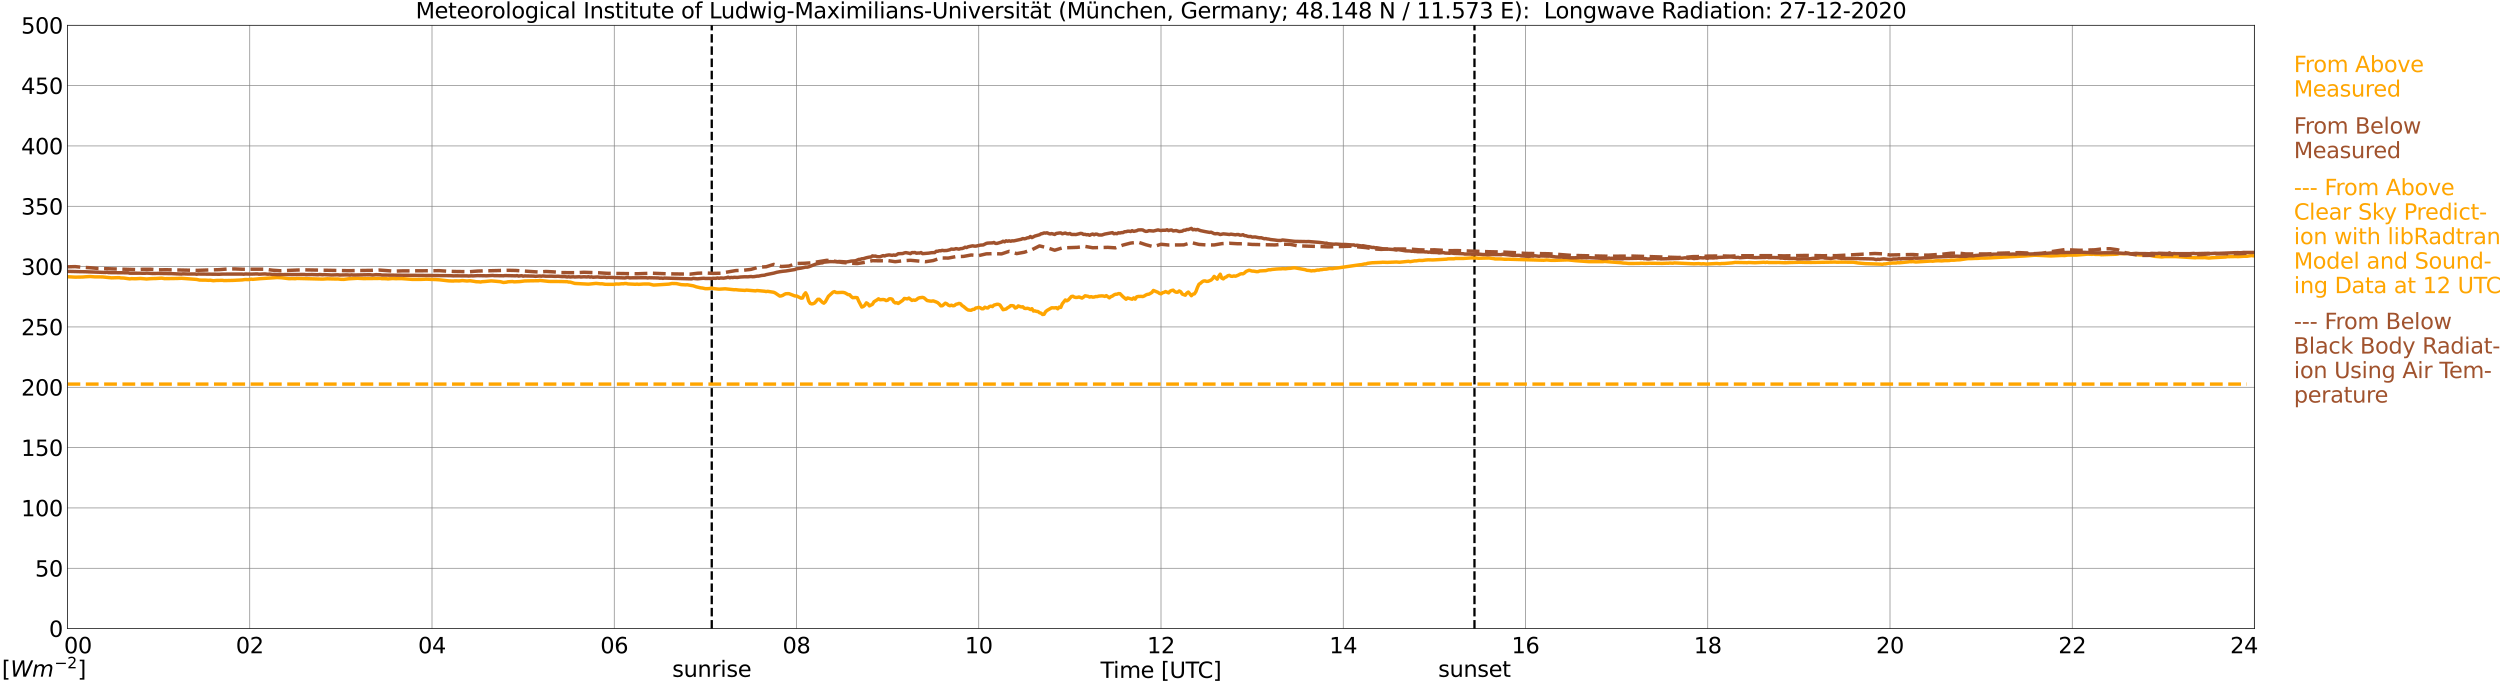 <?xml version="1.0" encoding="utf-8" standalone="no"?>
<!DOCTYPE svg PUBLIC "-//W3C//DTD SVG 1.1//EN"
  "http://www.w3.org/Graphics/SVG/1.1/DTD/svg11.dtd">
<svg xmlns:xlink="http://www.w3.org/1999/xlink" width="1085.4pt" height="296.64pt" viewBox="0 0 1085.4 296.64" xmlns="http://www.w3.org/2000/svg" version="1.1">
 <defs>
  <style type="text/css">*{stroke-linejoin: round; stroke-linecap: butt}</style>
 </defs>
 <g id="figure_1">
  <g id="patch_1">
   <path d="M 0 296.64 
L 1085.4 296.64 
L 1085.4 0 
L 0 0 
z
" style="fill: #ffffff"/>
  </g>
  <g id="axes_1">
   <g id="patch_2">
    <path d="M 29.306 272.909 
L 978.814 272.909 
L 978.814 10.976 
L 29.306 10.976 
z
" style="fill: #ffffff"/>
   </g>
   <g id="patch_3">
    <path d="M 978.814 272.909 
L 978.814 272.909 
L 978.814 10.976 
L 978.814 10.976 
z
" clip-path="url(#pec1740c391)" style="fill: #d3d3d3; opacity: 0.25; stroke: #d3d3d3; stroke-linejoin: miter"/>
   </g>
   <g id="matplotlib.axis_1">
    <g id="xtick_1">
     <g id="line2d_1">
      <path d="M 29.306 272.909 
L 29.306 10.976 
" clip-path="url(#pec1740c391)" style="fill: none; stroke: #808080; stroke-width: 0.3; stroke-linecap: square"/>
     </g>
     <g id="line2d_2"/>
     <g id="text_1">
      <!--    00 -->
      <g transform="translate(18.733 283.627) scale(0.095 -0.095)">
       <defs>
        <path id="DejaVuSans-20" transform="scale(0.016)"/>
        <path id="DejaVuSans-30" d="M 2034 4250 
Q 1547 4250 1301 3770 
Q 1056 3291 1056 2328 
Q 1056 1369 1301 889 
Q 1547 409 2034 409 
Q 2525 409 2770 889 
Q 3016 1369 3016 2328 
Q 3016 3291 2770 3770 
Q 2525 4250 2034 4250 
z
M 2034 4750 
Q 2819 4750 3233 4129 
Q 3647 3509 3647 2328 
Q 3647 1150 3233 529 
Q 2819 -91 2034 -91 
Q 1250 -91 836 529 
Q 422 1150 422 2328 
Q 422 3509 836 4129 
Q 1250 4750 2034 4750 
z
" transform="scale(0.016)"/>
       </defs>
       <use xlink:href="#DejaVuSans-20"/>
       <use xlink:href="#DejaVuSans-20" transform="translate(31.787 0)"/>
       <use xlink:href="#DejaVuSans-20" transform="translate(63.574 0)"/>
       <use xlink:href="#DejaVuSans-30" transform="translate(95.361 0)"/>
       <use xlink:href="#DejaVuSans-30" transform="translate(158.984 0)"/>
      </g>
     </g>
    </g>
    <g id="xtick_2">
     <g id="line2d_3">
      <path d="M 108.431 272.909 
L 108.431 10.976 
" clip-path="url(#pec1740c391)" style="fill: none; stroke: #808080; stroke-width: 0.3; stroke-linecap: square"/>
     </g>
     <g id="line2d_4"/>
     <g id="text_2">
      <!-- 02 -->
      <g transform="translate(102.387 283.627) scale(0.095 -0.095)">
       <defs>
        <path id="DejaVuSans-32" d="M 1228 531 
L 3431 531 
L 3431 0 
L 469 0 
L 469 531 
Q 828 903 1448 1529 
Q 2069 2156 2228 2338 
Q 2531 2678 2651 2914 
Q 2772 3150 2772 3378 
Q 2772 3750 2511 3984 
Q 2250 4219 1831 4219 
Q 1534 4219 1204 4116 
Q 875 4013 500 3803 
L 500 4441 
Q 881 4594 1212 4672 
Q 1544 4750 1819 4750 
Q 2544 4750 2975 4387 
Q 3406 4025 3406 3419 
Q 3406 3131 3298 2873 
Q 3191 2616 2906 2266 
Q 2828 2175 2409 1742 
Q 1991 1309 1228 531 
z
" transform="scale(0.016)"/>
       </defs>
       <use xlink:href="#DejaVuSans-30"/>
       <use xlink:href="#DejaVuSans-32" transform="translate(63.623 0)"/>
      </g>
     </g>
    </g>
    <g id="xtick_3">
     <g id="line2d_5">
      <path d="M 187.557 272.909 
L 187.557 10.976 
" clip-path="url(#pec1740c391)" style="fill: none; stroke: #808080; stroke-width: 0.3; stroke-linecap: square"/>
     </g>
     <g id="line2d_6"/>
     <g id="text_3">
      <!-- 04 -->
      <g transform="translate(181.513 283.627) scale(0.095 -0.095)">
       <defs>
        <path id="DejaVuSans-34" d="M 2419 4116 
L 825 1625 
L 2419 1625 
L 2419 4116 
z
M 2253 4666 
L 3047 4666 
L 3047 1625 
L 3713 1625 
L 3713 1100 
L 3047 1100 
L 3047 0 
L 2419 0 
L 2419 1100 
L 313 1100 
L 313 1709 
L 2253 4666 
z
" transform="scale(0.016)"/>
       </defs>
       <use xlink:href="#DejaVuSans-30"/>
       <use xlink:href="#DejaVuSans-34" transform="translate(63.623 0)"/>
      </g>
     </g>
    </g>
    <g id="xtick_4">
     <g id="line2d_7">
      <path d="M 266.683 272.909 
L 266.683 10.976 
" clip-path="url(#pec1740c391)" style="fill: none; stroke: #808080; stroke-width: 0.3; stroke-linecap: square"/>
     </g>
     <g id="line2d_8"/>
     <g id="text_4">
      <!-- 06 -->
      <g transform="translate(260.638 283.627) scale(0.095 -0.095)">
       <defs>
        <path id="DejaVuSans-36" d="M 2113 2584 
Q 1688 2584 1439 2293 
Q 1191 2003 1191 1497 
Q 1191 994 1439 701 
Q 1688 409 2113 409 
Q 2538 409 2786 701 
Q 3034 994 3034 1497 
Q 3034 2003 2786 2293 
Q 2538 2584 2113 2584 
z
M 3366 4563 
L 3366 3988 
Q 3128 4100 2886 4159 
Q 2644 4219 2406 4219 
Q 1781 4219 1451 3797 
Q 1122 3375 1075 2522 
Q 1259 2794 1537 2939 
Q 1816 3084 2150 3084 
Q 2853 3084 3261 2657 
Q 3669 2231 3669 1497 
Q 3669 778 3244 343 
Q 2819 -91 2113 -91 
Q 1303 -91 875 529 
Q 447 1150 447 2328 
Q 447 3434 972 4092 
Q 1497 4750 2381 4750 
Q 2619 4750 2861 4703 
Q 3103 4656 3366 4563 
z
" transform="scale(0.016)"/>
       </defs>
       <use xlink:href="#DejaVuSans-30"/>
       <use xlink:href="#DejaVuSans-36" transform="translate(63.623 0)"/>
      </g>
     </g>
    </g>
    <g id="xtick_5">
     <g id="line2d_9">
      <path d="M 345.808 272.909 
L 345.808 10.976 
" clip-path="url(#pec1740c391)" style="fill: none; stroke: #808080; stroke-width: 0.3; stroke-linecap: square"/>
     </g>
     <g id="line2d_10"/>
     <g id="text_5">
      <!-- 08 -->
      <g transform="translate(339.764 283.627) scale(0.095 -0.095)">
       <defs>
        <path id="DejaVuSans-38" d="M 2034 2216 
Q 1584 2216 1326 1975 
Q 1069 1734 1069 1313 
Q 1069 891 1326 650 
Q 1584 409 2034 409 
Q 2484 409 2743 651 
Q 3003 894 3003 1313 
Q 3003 1734 2745 1975 
Q 2488 2216 2034 2216 
z
M 1403 2484 
Q 997 2584 770 2862 
Q 544 3141 544 3541 
Q 544 4100 942 4425 
Q 1341 4750 2034 4750 
Q 2731 4750 3128 4425 
Q 3525 4100 3525 3541 
Q 3525 3141 3298 2862 
Q 3072 2584 2669 2484 
Q 3125 2378 3379 2068 
Q 3634 1759 3634 1313 
Q 3634 634 3220 271 
Q 2806 -91 2034 -91 
Q 1263 -91 848 271 
Q 434 634 434 1313 
Q 434 1759 690 2068 
Q 947 2378 1403 2484 
z
M 1172 3481 
Q 1172 3119 1398 2916 
Q 1625 2713 2034 2713 
Q 2441 2713 2670 2916 
Q 2900 3119 2900 3481 
Q 2900 3844 2670 4047 
Q 2441 4250 2034 4250 
Q 1625 4250 1398 4047 
Q 1172 3844 1172 3481 
z
" transform="scale(0.016)"/>
       </defs>
       <use xlink:href="#DejaVuSans-30"/>
       <use xlink:href="#DejaVuSans-38" transform="translate(63.623 0)"/>
      </g>
     </g>
    </g>
    <g id="xtick_6">
     <g id="line2d_11">
      <path d="M 424.934 272.909 
L 424.934 10.976 
" clip-path="url(#pec1740c391)" style="fill: none; stroke: #808080; stroke-width: 0.3; stroke-linecap: square"/>
     </g>
     <g id="line2d_12"/>
     <g id="text_6">
      <!-- 10 -->
      <g transform="translate(418.89 283.627) scale(0.095 -0.095)">
       <defs>
        <path id="DejaVuSans-31" d="M 794 531 
L 1825 531 
L 1825 4091 
L 703 3866 
L 703 4441 
L 1819 4666 
L 2450 4666 
L 2450 531 
L 3481 531 
L 3481 0 
L 794 0 
L 794 531 
z
" transform="scale(0.016)"/>
       </defs>
       <use xlink:href="#DejaVuSans-31"/>
       <use xlink:href="#DejaVuSans-30" transform="translate(63.623 0)"/>
      </g>
     </g>
    </g>
    <g id="xtick_7">
     <g id="line2d_13">
      <path d="M 504.06 272.909 
L 504.06 10.976 
" clip-path="url(#pec1740c391)" style="fill: none; stroke: #808080; stroke-width: 0.3; stroke-linecap: square"/>
     </g>
     <g id="line2d_14"/>
     <g id="text_7">
      <!-- 12 -->
      <g transform="translate(498.015 283.627) scale(0.095 -0.095)">
       <use xlink:href="#DejaVuSans-31"/>
       <use xlink:href="#DejaVuSans-32" transform="translate(63.623 0)"/>
      </g>
     </g>
    </g>
    <g id="xtick_8">
     <g id="line2d_15">
      <path d="M 583.185 272.909 
L 583.185 10.976 
" clip-path="url(#pec1740c391)" style="fill: none; stroke: #808080; stroke-width: 0.3; stroke-linecap: square"/>
     </g>
     <g id="line2d_16"/>
     <g id="text_8">
      <!-- 14 -->
      <g transform="translate(577.141 283.627) scale(0.095 -0.095)">
       <use xlink:href="#DejaVuSans-31"/>
       <use xlink:href="#DejaVuSans-34" transform="translate(63.623 0)"/>
      </g>
     </g>
    </g>
    <g id="xtick_9">
     <g id="line2d_17">
      <path d="M 662.311 272.909 
L 662.311 10.976 
" clip-path="url(#pec1740c391)" style="fill: none; stroke: #808080; stroke-width: 0.3; stroke-linecap: square"/>
     </g>
     <g id="line2d_18"/>
     <g id="text_9">
      <!-- 16 -->
      <g transform="translate(656.267 283.627) scale(0.095 -0.095)">
       <use xlink:href="#DejaVuSans-31"/>
       <use xlink:href="#DejaVuSans-36" transform="translate(63.623 0)"/>
      </g>
     </g>
    </g>
    <g id="xtick_10">
     <g id="line2d_19">
      <path d="M 741.437 272.909 
L 741.437 10.976 
" clip-path="url(#pec1740c391)" style="fill: none; stroke: #808080; stroke-width: 0.3; stroke-linecap: square"/>
     </g>
     <g id="line2d_20"/>
     <g id="text_10">
      <!-- 18 -->
      <g transform="translate(735.392 283.627) scale(0.095 -0.095)">
       <use xlink:href="#DejaVuSans-31"/>
       <use xlink:href="#DejaVuSans-38" transform="translate(63.623 0)"/>
      </g>
     </g>
    </g>
    <g id="xtick_11">
     <g id="line2d_21">
      <path d="M 820.562 272.909 
L 820.562 10.976 
" clip-path="url(#pec1740c391)" style="fill: none; stroke: #808080; stroke-width: 0.3; stroke-linecap: square"/>
     </g>
     <g id="line2d_22"/>
     <g id="text_11">
      <!-- 20 -->
      <g transform="translate(814.518 283.627) scale(0.095 -0.095)">
       <use xlink:href="#DejaVuSans-32"/>
       <use xlink:href="#DejaVuSans-30" transform="translate(63.623 0)"/>
      </g>
     </g>
    </g>
    <g id="xtick_12">
     <g id="line2d_23">
      <path d="M 899.688 272.909 
L 899.688 10.976 
" clip-path="url(#pec1740c391)" style="fill: none; stroke: #808080; stroke-width: 0.3; stroke-linecap: square"/>
     </g>
     <g id="line2d_24"/>
     <g id="text_12">
      <!-- 22 -->
      <g transform="translate(893.644 283.627) scale(0.095 -0.095)">
       <use xlink:href="#DejaVuSans-32"/>
       <use xlink:href="#DejaVuSans-32" transform="translate(63.623 0)"/>
      </g>
     </g>
    </g>
    <g id="xtick_13">
     <g id="line2d_25">
      <path d="M 978.814 272.909 
L 978.814 10.976 
" clip-path="url(#pec1740c391)" style="fill: none; stroke: #808080; stroke-width: 0.3; stroke-linecap: square"/>
     </g>
     <g id="line2d_26"/>
     <g id="text_13">
      <!-- 24    -->
      <g transform="translate(968.241 283.627) scale(0.095 -0.095)">
       <use xlink:href="#DejaVuSans-32"/>
       <use xlink:href="#DejaVuSans-34" transform="translate(63.623 0)"/>
       <use xlink:href="#DejaVuSans-20" transform="translate(127.246 0)"/>
       <use xlink:href="#DejaVuSans-20" transform="translate(159.033 0)"/>
       <use xlink:href="#DejaVuSans-20" transform="translate(190.82 0)"/>
      </g>
     </g>
    </g>
    <g id="text_14">
     <!-- Time [UTC] -->
     <g transform="translate(477.806 294.322) scale(0.095 -0.095)">
      <defs>
       <path id="DejaVuSans-54" d="M -19 4666 
L 3928 4666 
L 3928 4134 
L 2272 4134 
L 2272 0 
L 1638 0 
L 1638 4134 
L -19 4134 
L -19 4666 
z
" transform="scale(0.016)"/>
       <path id="DejaVuSans-69" d="M 603 3500 
L 1178 3500 
L 1178 0 
L 603 0 
L 603 3500 
z
M 603 4863 
L 1178 4863 
L 1178 4134 
L 603 4134 
L 603 4863 
z
" transform="scale(0.016)"/>
       <path id="DejaVuSans-6d" d="M 3328 2828 
Q 3544 3216 3844 3400 
Q 4144 3584 4550 3584 
Q 5097 3584 5394 3201 
Q 5691 2819 5691 2113 
L 5691 0 
L 5113 0 
L 5113 2094 
Q 5113 2597 4934 2840 
Q 4756 3084 4391 3084 
Q 3944 3084 3684 2787 
Q 3425 2491 3425 1978 
L 3425 0 
L 2847 0 
L 2847 2094 
Q 2847 2600 2669 2842 
Q 2491 3084 2119 3084 
Q 1678 3084 1418 2786 
Q 1159 2488 1159 1978 
L 1159 0 
L 581 0 
L 581 3500 
L 1159 3500 
L 1159 2956 
Q 1356 3278 1631 3431 
Q 1906 3584 2284 3584 
Q 2666 3584 2933 3390 
Q 3200 3197 3328 2828 
z
" transform="scale(0.016)"/>
       <path id="DejaVuSans-65" d="M 3597 1894 
L 3597 1613 
L 953 1613 
Q 991 1019 1311 708 
Q 1631 397 2203 397 
Q 2534 397 2845 478 
Q 3156 559 3463 722 
L 3463 178 
Q 3153 47 2828 -22 
Q 2503 -91 2169 -91 
Q 1331 -91 842 396 
Q 353 884 353 1716 
Q 353 2575 817 3079 
Q 1281 3584 2069 3584 
Q 2775 3584 3186 3129 
Q 3597 2675 3597 1894 
z
M 3022 2063 
Q 3016 2534 2758 2815 
Q 2500 3097 2075 3097 
Q 1594 3097 1305 2825 
Q 1016 2553 972 2059 
L 3022 2063 
z
" transform="scale(0.016)"/>
       <path id="DejaVuSans-5b" d="M 550 4863 
L 1875 4863 
L 1875 4416 
L 1125 4416 
L 1125 -397 
L 1875 -397 
L 1875 -844 
L 550 -844 
L 550 4863 
z
" transform="scale(0.016)"/>
       <path id="DejaVuSans-55" d="M 556 4666 
L 1191 4666 
L 1191 1831 
Q 1191 1081 1462 751 
Q 1734 422 2344 422 
Q 2950 422 3222 751 
Q 3494 1081 3494 1831 
L 3494 4666 
L 4128 4666 
L 4128 1753 
Q 4128 841 3676 375 
Q 3225 -91 2344 -91 
Q 1459 -91 1007 375 
Q 556 841 556 1753 
L 556 4666 
z
" transform="scale(0.016)"/>
       <path id="DejaVuSans-43" d="M 4122 4306 
L 4122 3641 
Q 3803 3938 3442 4084 
Q 3081 4231 2675 4231 
Q 1875 4231 1450 3742 
Q 1025 3253 1025 2328 
Q 1025 1406 1450 917 
Q 1875 428 2675 428 
Q 3081 428 3442 575 
Q 3803 722 4122 1019 
L 4122 359 
Q 3791 134 3420 21 
Q 3050 -91 2638 -91 
Q 1578 -91 968 557 
Q 359 1206 359 2328 
Q 359 3453 968 4101 
Q 1578 4750 2638 4750 
Q 3056 4750 3426 4639 
Q 3797 4528 4122 4306 
z
" transform="scale(0.016)"/>
       <path id="DejaVuSans-5d" d="M 1947 4863 
L 1947 -844 
L 622 -844 
L 622 -397 
L 1369 -397 
L 1369 4416 
L 622 4416 
L 622 4863 
L 1947 4863 
z
" transform="scale(0.016)"/>
      </defs>
      <use xlink:href="#DejaVuSans-54"/>
      <use xlink:href="#DejaVuSans-69" transform="translate(57.959 0)"/>
      <use xlink:href="#DejaVuSans-6d" transform="translate(85.742 0)"/>
      <use xlink:href="#DejaVuSans-65" transform="translate(183.154 0)"/>
      <use xlink:href="#DejaVuSans-20" transform="translate(244.678 0)"/>
      <use xlink:href="#DejaVuSans-5b" transform="translate(276.465 0)"/>
      <use xlink:href="#DejaVuSans-55" transform="translate(315.479 0)"/>
      <use xlink:href="#DejaVuSans-54" transform="translate(388.672 0)"/>
      <use xlink:href="#DejaVuSans-43" transform="translate(443.881 0)"/>
      <use xlink:href="#DejaVuSans-5d" transform="translate(513.705 0)"/>
     </g>
    </g>
   </g>
   <g id="matplotlib.axis_2">
    <g id="ytick_1">
     <g id="line2d_27">
      <path d="M 29.306 272.909 
L 978.814 272.909 
" clip-path="url(#pec1740c391)" style="fill: none; stroke: #808080; stroke-width: 0.3; stroke-linecap: square"/>
     </g>
     <g id="line2d_28"/>
     <g id="text_15">
      <!-- 0 -->
      <g transform="translate(21.261 276.518) scale(0.095 -0.095)">
       <use xlink:href="#DejaVuSans-30"/>
      </g>
     </g>
    </g>
    <g id="ytick_2">
     <g id="line2d_29">
      <path d="M 29.306 246.715 
L 978.814 246.715 
" clip-path="url(#pec1740c391)" style="fill: none; stroke: #808080; stroke-width: 0.3; stroke-linecap: square"/>
     </g>
     <g id="line2d_30"/>
     <g id="text_16">
      <!-- 50 -->
      <g transform="translate(15.217 250.325) scale(0.095 -0.095)">
       <defs>
        <path id="DejaVuSans-35" d="M 691 4666 
L 3169 4666 
L 3169 4134 
L 1269 4134 
L 1269 2991 
Q 1406 3038 1543 3061 
Q 1681 3084 1819 3084 
Q 2600 3084 3056 2656 
Q 3513 2228 3513 1497 
Q 3513 744 3044 326 
Q 2575 -91 1722 -91 
Q 1428 -91 1123 -41 
Q 819 9 494 109 
L 494 744 
Q 775 591 1075 516 
Q 1375 441 1709 441 
Q 2250 441 2565 725 
Q 2881 1009 2881 1497 
Q 2881 1984 2565 2268 
Q 2250 2553 1709 2553 
Q 1456 2553 1204 2497 
Q 953 2441 691 2322 
L 691 4666 
z
" transform="scale(0.016)"/>
       </defs>
       <use xlink:href="#DejaVuSans-35"/>
       <use xlink:href="#DejaVuSans-30" transform="translate(63.623 0)"/>
      </g>
     </g>
    </g>
    <g id="ytick_3">
     <g id="line2d_31">
      <path d="M 29.306 220.522 
L 978.814 220.522 
" clip-path="url(#pec1740c391)" style="fill: none; stroke: #808080; stroke-width: 0.3; stroke-linecap: square"/>
     </g>
     <g id="line2d_32"/>
     <g id="text_17">
      <!-- 100 -->
      <g transform="translate(9.173 224.131) scale(0.095 -0.095)">
       <use xlink:href="#DejaVuSans-31"/>
       <use xlink:href="#DejaVuSans-30" transform="translate(63.623 0)"/>
       <use xlink:href="#DejaVuSans-30" transform="translate(127.246 0)"/>
      </g>
     </g>
    </g>
    <g id="ytick_4">
     <g id="line2d_33">
      <path d="M 29.306 194.329 
L 978.814 194.329 
" clip-path="url(#pec1740c391)" style="fill: none; stroke: #808080; stroke-width: 0.3; stroke-linecap: square"/>
     </g>
     <g id="line2d_34"/>
     <g id="text_18">
      <!-- 150 -->
      <g transform="translate(9.173 197.938) scale(0.095 -0.095)">
       <use xlink:href="#DejaVuSans-31"/>
       <use xlink:href="#DejaVuSans-35" transform="translate(63.623 0)"/>
       <use xlink:href="#DejaVuSans-30" transform="translate(127.246 0)"/>
      </g>
     </g>
    </g>
    <g id="ytick_5">
     <g id="line2d_35">
      <path d="M 29.306 168.136 
L 978.814 168.136 
" clip-path="url(#pec1740c391)" style="fill: none; stroke: #808080; stroke-width: 0.3; stroke-linecap: square"/>
     </g>
     <g id="line2d_36"/>
     <g id="text_19">
      <!-- 200 -->
      <g transform="translate(9.173 171.745) scale(0.095 -0.095)">
       <use xlink:href="#DejaVuSans-32"/>
       <use xlink:href="#DejaVuSans-30" transform="translate(63.623 0)"/>
       <use xlink:href="#DejaVuSans-30" transform="translate(127.246 0)"/>
      </g>
     </g>
    </g>
    <g id="ytick_6">
     <g id="line2d_37">
      <path d="M 29.306 141.942 
L 978.814 141.942 
" clip-path="url(#pec1740c391)" style="fill: none; stroke: #808080; stroke-width: 0.3; stroke-linecap: square"/>
     </g>
     <g id="line2d_38"/>
     <g id="text_20">
      <!-- 250 -->
      <g transform="translate(9.173 145.551) scale(0.095 -0.095)">
       <use xlink:href="#DejaVuSans-32"/>
       <use xlink:href="#DejaVuSans-35" transform="translate(63.623 0)"/>
       <use xlink:href="#DejaVuSans-30" transform="translate(127.246 0)"/>
      </g>
     </g>
    </g>
    <g id="ytick_7">
     <g id="line2d_39">
      <path d="M 29.306 115.749 
L 978.814 115.749 
" clip-path="url(#pec1740c391)" style="fill: none; stroke: #808080; stroke-width: 0.3; stroke-linecap: square"/>
     </g>
     <g id="line2d_40"/>
     <g id="text_21">
      <!-- 300 -->
      <g transform="translate(9.173 119.358) scale(0.095 -0.095)">
       <defs>
        <path id="DejaVuSans-33" d="M 2597 2516 
Q 3050 2419 3304 2112 
Q 3559 1806 3559 1356 
Q 3559 666 3084 287 
Q 2609 -91 1734 -91 
Q 1441 -91 1130 -33 
Q 819 25 488 141 
L 488 750 
Q 750 597 1062 519 
Q 1375 441 1716 441 
Q 2309 441 2620 675 
Q 2931 909 2931 1356 
Q 2931 1769 2642 2001 
Q 2353 2234 1838 2234 
L 1294 2234 
L 1294 2753 
L 1863 2753 
Q 2328 2753 2575 2939 
Q 2822 3125 2822 3475 
Q 2822 3834 2567 4026 
Q 2313 4219 1838 4219 
Q 1578 4219 1281 4162 
Q 984 4106 628 3988 
L 628 4550 
Q 988 4650 1302 4700 
Q 1616 4750 1894 4750 
Q 2613 4750 3031 4423 
Q 3450 4097 3450 3541 
Q 3450 3153 3228 2886 
Q 3006 2619 2597 2516 
z
" transform="scale(0.016)"/>
       </defs>
       <use xlink:href="#DejaVuSans-33"/>
       <use xlink:href="#DejaVuSans-30" transform="translate(63.623 0)"/>
       <use xlink:href="#DejaVuSans-30" transform="translate(127.246 0)"/>
      </g>
     </g>
    </g>
    <g id="ytick_8">
     <g id="line2d_41">
      <path d="M 29.306 89.556 
L 978.814 89.556 
" clip-path="url(#pec1740c391)" style="fill: none; stroke: #808080; stroke-width: 0.3; stroke-linecap: square"/>
     </g>
     <g id="line2d_42"/>
     <g id="text_22">
      <!-- 350 -->
      <g transform="translate(9.173 93.165) scale(0.095 -0.095)">
       <use xlink:href="#DejaVuSans-33"/>
       <use xlink:href="#DejaVuSans-35" transform="translate(63.623 0)"/>
       <use xlink:href="#DejaVuSans-30" transform="translate(127.246 0)"/>
      </g>
     </g>
    </g>
    <g id="ytick_9">
     <g id="line2d_43">
      <path d="M 29.306 63.362 
L 978.814 63.362 
" clip-path="url(#pec1740c391)" style="fill: none; stroke: #808080; stroke-width: 0.3; stroke-linecap: square"/>
     </g>
     <g id="line2d_44"/>
     <g id="text_23">
      <!-- 400 -->
      <g transform="translate(9.173 66.972) scale(0.095 -0.095)">
       <use xlink:href="#DejaVuSans-34"/>
       <use xlink:href="#DejaVuSans-30" transform="translate(63.623 0)"/>
       <use xlink:href="#DejaVuSans-30" transform="translate(127.246 0)"/>
      </g>
     </g>
    </g>
    <g id="ytick_10">
     <g id="line2d_45">
      <path d="M 29.306 37.169 
L 978.814 37.169 
" clip-path="url(#pec1740c391)" style="fill: none; stroke: #808080; stroke-width: 0.3; stroke-linecap: square"/>
     </g>
     <g id="line2d_46"/>
     <g id="text_24">
      <!-- 450 -->
      <g transform="translate(9.173 40.778) scale(0.095 -0.095)">
       <use xlink:href="#DejaVuSans-34"/>
       <use xlink:href="#DejaVuSans-35" transform="translate(63.623 0)"/>
       <use xlink:href="#DejaVuSans-30" transform="translate(127.246 0)"/>
      </g>
     </g>
    </g>
    <g id="ytick_11">
     <g id="line2d_47">
      <path d="M 29.306 10.976 
L 978.814 10.976 
" clip-path="url(#pec1740c391)" style="fill: none; stroke: #808080; stroke-width: 0.3; stroke-linecap: square"/>
     </g>
     <g id="line2d_48"/>
     <g id="text_25">
      <!-- 500 -->
      <g transform="translate(9.173 14.585) scale(0.095 -0.095)">
       <use xlink:href="#DejaVuSans-35"/>
       <use xlink:href="#DejaVuSans-30" transform="translate(63.623 0)"/>
       <use xlink:href="#DejaVuSans-30" transform="translate(127.246 0)"/>
      </g>
     </g>
    </g>
   </g>
   <g id="line2d_49">
    <path d="M 309.015 272.909 
L 309.015 10.976 
" clip-path="url(#pec1740c391)" style="fill: none; stroke-dasharray: 3.7,1.6; stroke-dashoffset: 0; stroke: #000000"/>
   </g>
   <g id="line2d_50">
    <path d="M 640.156 272.909 
L 640.156 10.976 
" clip-path="url(#pec1740c391)" style="fill: none; stroke-dasharray: 3.7,1.6; stroke-dashoffset: 0; stroke: #000000"/>
   </g>
   <g id="line2d_51">
    <path d="M 29.306 120.144 
L 32.603 120.322 
L 35.9 120.265 
L 37.218 120.16 
L 39.197 120.045 
L 41.175 120.207 
L 42.493 120.197 
L 44.472 120.233 
L 48.428 120.631 
L 51.725 120.532 
L 52.384 120.673 
L 53.703 120.715 
L 56.34 121.082 
L 57 120.988 
L 58.978 121.019 
L 60.956 120.899 
L 62.934 121.056 
L 63.594 121.129 
L 64.912 121.019 
L 66.231 120.951 
L 67.55 120.925 
L 70.187 120.762 
L 71.506 120.977 
L 76.781 120.904 
L 78.759 120.82 
L 85.353 121.312 
L 86.672 121.601 
L 89.309 121.632 
L 90.628 121.705 
L 91.288 121.648 
L 92.606 121.878 
L 93.925 121.752 
L 96.563 121.7 
L 97.222 121.815 
L 101.178 121.731 
L 105.135 121.532 
L 106.453 121.344 
L 107.772 121.386 
L 109.091 121.192 
L 109.75 121.276 
L 113.047 120.982 
L 118.322 120.647 
L 120.3 120.5 
L 122.278 120.605 
L 123.597 120.768 
L 125.575 121.003 
L 126.894 120.946 
L 128.213 121.003 
L 128.872 120.878 
L 140.082 121.176 
L 142.06 121.045 
L 146.016 121.14 
L 146.676 121.108 
L 147.994 121.27 
L 149.313 121.297 
L 151.291 121.05 
L 155.247 120.82 
L 157.885 120.961 
L 159.204 120.94 
L 163.819 120.899 
L 165.138 120.867 
L 165.798 120.988 
L 167.776 121.009 
L 168.435 121.103 
L 170.413 120.914 
L 171.732 120.982 
L 174.37 120.956 
L 178.985 121.307 
L 182.941 121.297 
L 184.92 121.218 
L 186.238 121.244 
L 187.557 121.344 
L 188.876 121.354 
L 190.854 121.491 
L 194.81 121.946 
L 196.788 122.02 
L 197.448 121.931 
L 199.426 121.972 
L 200.745 121.805 
L 202.723 121.999 
L 204.042 121.883 
L 206.02 122.182 
L 206.679 122.308 
L 207.998 122.355 
L 208.657 122.444 
L 209.317 122.292 
L 210.635 122.208 
L 213.273 121.952 
L 217.229 122.287 
L 218.548 122.638 
L 219.867 122.507 
L 220.526 122.339 
L 222.504 122.224 
L 223.164 122.371 
L 225.801 122.245 
L 227.779 121.978 
L 230.417 121.92 
L 232.395 121.894 
L 233.714 121.894 
L 234.373 121.747 
L 238.329 122.187 
L 243.604 122.224 
L 244.923 122.271 
L 246.242 122.297 
L 246.901 122.465 
L 247.561 122.465 
L 249.539 123.052 
L 255.473 123.371 
L 258.77 123.031 
L 260.748 123.235 
L 261.408 123.209 
L 262.726 123.429 
L 266.683 123.46 
L 267.342 123.293 
L 268.661 123.329 
L 269.98 123.188 
L 270.639 123.214 
L 271.298 123.083 
L 271.958 123.109 
L 272.617 123.272 
L 275.914 123.434 
L 276.573 123.34 
L 277.233 123.46 
L 279.211 123.314 
L 281.849 123.308 
L 283.167 123.633 
L 283.827 123.764 
L 290.42 123.355 
L 291.739 123.078 
L 293.717 123.125 
L 295.696 123.57 
L 297.674 123.686 
L 298.333 123.623 
L 299.652 123.864 
L 300.971 124.078 
L 302.289 124.534 
L 304.267 124.985 
L 304.927 125.042 
L 306.246 125.336 
L 307.564 125.315 
L 308.224 125.252 
L 308.883 125.074 
L 310.202 125.351 
L 312.18 125.55 
L 314.818 125.383 
L 318.774 125.802 
L 319.433 125.76 
L 320.752 125.922 
L 322.73 126.038 
L 323.39 126.095 
L 324.049 125.949 
L 328.005 126.289 
L 328.665 126.132 
L 331.961 126.446 
L 332.621 126.582 
L 333.28 126.472 
L 335.918 126.897 
L 336.577 127.201 
L 338.555 128.547 
L 339.215 128.458 
L 339.874 128.222 
L 340.533 127.803 
L 341.193 127.525 
L 342.512 127.489 
L 345.149 128.51 
L 345.808 128.484 
L 347.787 129.459 
L 348.446 129.369 
L 349.105 127.913 
L 349.765 127.127 
L 350.424 128.343 
L 351.083 130.669 
L 351.743 131.722 
L 352.402 131.942 
L 353.062 131.832 
L 353.721 131.517 
L 355.04 129.956 
L 355.699 129.93 
L 357.018 131.24 
L 357.677 131.627 
L 358.337 131.03 
L 359.655 128.647 
L 361.634 126.86 
L 362.293 126.619 
L 362.952 126.97 
L 363.612 127.028 
L 365.59 126.933 
L 366.249 126.975 
L 366.909 127.174 
L 368.227 127.918 
L 368.887 127.965 
L 369.546 128.741 
L 370.206 129.244 
L 371.524 129.16 
L 372.184 129.265 
L 372.843 130.8 
L 374.162 133.309 
L 374.821 133.073 
L 375.481 132.497 
L 376.14 131.486 
L 376.799 131.863 
L 377.459 132.806 
L 378.777 132.115 
L 379.437 131.02 
L 380.756 130.218 
L 381.415 129.731 
L 382.074 130.14 
L 383.393 130.04 
L 384.053 130.134 
L 384.712 130.491 
L 385.371 130.354 
L 386.031 129.747 
L 386.69 129.705 
L 387.349 129.92 
L 388.009 131.03 
L 388.668 131.512 
L 389.328 131.428 
L 389.987 131.748 
L 391.306 130.831 
L 391.965 130.349 
L 392.624 129.579 
L 393.943 129.778 
L 394.603 129.406 
L 395.921 130.433 
L 396.581 130.234 
L 397.24 130.391 
L 397.899 130.087 
L 398.559 129.532 
L 399.218 129.275 
L 400.537 129.108 
L 401.196 129.328 
L 402.515 130.48 
L 403.834 130.716 
L 404.493 130.742 
L 405.153 130.627 
L 406.471 131.103 
L 407.131 131.428 
L 407.79 132.004 
L 408.45 132.769 
L 409.109 132.743 
L 410.428 131.633 
L 411.087 131.91 
L 411.746 132.502 
L 412.406 132.733 
L 413.065 132.492 
L 413.725 132.754 
L 414.384 132.665 
L 415.043 132.109 
L 415.703 131.978 
L 416.362 131.711 
L 417.022 131.905 
L 417.681 132.644 
L 418.34 133.057 
L 419.659 134.173 
L 420.318 134.587 
L 421.637 134.723 
L 422.297 134.336 
L 422.956 134.31 
L 423.615 133.728 
L 424.275 133.649 
L 424.934 133.435 
L 425.593 133.644 
L 426.253 134.069 
L 426.912 134.032 
L 427.572 133.388 
L 428.231 133.644 
L 428.89 133.712 
L 429.55 133.099 
L 430.209 132.895 
L 430.869 133.115 
L 431.528 132.471 
L 432.847 132.104 
L 433.506 132.13 
L 434.165 132.445 
L 435.484 134.456 
L 436.803 134.163 
L 437.462 133.623 
L 438.122 133.267 
L 438.781 132.706 
L 439.44 132.696 
L 440.1 132.843 
L 440.759 133.733 
L 441.419 133.503 
L 442.078 132.827 
L 443.397 133.283 
L 444.056 133.188 
L 444.716 133.854 
L 445.375 133.943 
L 446.034 133.833 
L 446.694 134.011 
L 447.353 134.378 
L 448.012 134.027 
L 448.672 135.038 
L 449.331 134.964 
L 449.991 135.205 
L 450.65 135.242 
L 451.309 135.787 
L 451.969 135.949 
L 452.628 136.541 
L 453.287 136.457 
L 453.947 135.336 
L 454.606 134.771 
L 456.584 133.628 
L 457.903 133.676 
L 458.563 133.571 
L 459.222 134.074 
L 459.881 133.33 
L 460.541 133.471 
L 461.2 131.889 
L 462.519 130.239 
L 463.178 130.595 
L 463.838 130.218 
L 465.156 128.73 
L 465.816 128.626 
L 466.475 129.018 
L 467.134 129.155 
L 467.794 129.102 
L 468.453 128.929 
L 469.772 129.417 
L 470.431 128.987 
L 471.091 128.421 
L 472.409 128.652 
L 473.069 128.982 
L 473.728 128.783 
L 474.388 129.013 
L 475.047 128.961 
L 475.706 128.751 
L 476.366 128.767 
L 477.025 128.568 
L 478.344 128.463 
L 479.003 128.51 
L 479.663 128.694 
L 480.322 128.353 
L 481.641 129.312 
L 482.3 128.783 
L 482.96 128.542 
L 483.619 128.055 
L 484.278 127.761 
L 484.938 127.74 
L 485.597 127.468 
L 486.256 127.504 
L 487.575 128.83 
L 488.894 129.914 
L 489.553 129.348 
L 491.532 129.914 
L 492.191 129.333 
L 492.85 129.867 
L 493.51 128.877 
L 494.169 128.72 
L 495.488 128.683 
L 496.147 128.757 
L 496.807 128.505 
L 497.466 128.081 
L 498.125 127.803 
L 498.785 127.74 
L 500.103 126.986 
L 500.763 126.106 
L 502.741 126.923 
L 503.4 127.379 
L 504.06 127.573 
L 504.719 127.106 
L 505.379 126.928 
L 506.038 126.588 
L 507.357 127.159 
L 508.016 126.404 
L 508.675 126.121 
L 509.335 125.98 
L 509.994 126.572 
L 510.654 126.871 
L 511.313 126.855 
L 511.972 126.331 
L 512.632 126.682 
L 513.291 127.693 
L 514.61 128.165 
L 515.269 127.243 
L 515.929 126.797 
L 517.247 128.385 
L 517.907 127.725 
L 518.566 127.583 
L 519.226 126.582 
L 519.885 124.786 
L 520.544 123.408 
L 521.204 122.984 
L 521.863 122.386 
L 522.522 121.999 
L 523.182 121.952 
L 523.841 122.166 
L 524.501 122.145 
L 525.819 121.59 
L 526.479 120.956 
L 527.138 120.008 
L 528.457 121.208 
L 529.116 119.971 
L 529.776 119.039 
L 530.435 120.752 
L 531.094 121.071 
L 531.754 120.5 
L 532.413 120.233 
L 533.073 119.709 
L 533.732 119.557 
L 534.391 119.929 
L 535.051 119.977 
L 535.71 119.788 
L 536.369 119.945 
L 537.688 119.411 
L 538.348 119.018 
L 539.007 118.84 
L 539.666 118.892 
L 540.326 118.484 
L 540.985 117.85 
L 542.304 117.31 
L 543.623 117.698 
L 544.282 117.713 
L 545.601 117.939 
L 546.26 117.907 
L 546.919 117.635 
L 549.557 117.493 
L 550.876 117.106 
L 551.535 117.148 
L 552.195 117.001 
L 554.173 116.807 
L 555.491 116.718 
L 556.151 116.739 
L 556.81 116.64 
L 558.129 116.702 
L 559.448 116.519 
L 560.107 116.514 
L 561.426 116.315 
L 562.085 116.262 
L 563.404 116.503 
L 566.701 117.101 
L 567.36 117.352 
L 568.679 117.472 
L 569.338 117.635 
L 569.998 117.504 
L 570.657 117.551 
L 571.976 117.237 
L 572.635 117.279 
L 573.295 117.09 
L 573.954 117.069 
L 574.613 116.917 
L 575.932 116.844 
L 577.251 116.561 
L 578.57 116.629 
L 579.229 116.456 
L 580.548 116.367 
L 590.439 114.942 
L 591.098 114.906 
L 592.417 114.596 
L 593.076 114.586 
L 593.736 114.329 
L 595.714 114.083 
L 599.67 113.915 
L 600.329 113.847 
L 602.307 113.921 
L 606.264 113.748 
L 607.582 113.863 
L 611.539 113.444 
L 612.198 113.612 
L 614.176 113.261 
L 614.836 113.266 
L 616.154 113.051 
L 617.473 113.103 
L 618.792 112.915 
L 620.111 112.805 
L 622.089 112.857 
L 628.023 112.517 
L 628.683 112.38 
L 631.32 112.354 
L 631.98 112.213 
L 635.276 112.218 
L 639.233 111.946 
L 639.892 112.092 
L 640.552 111.977 
L 641.87 112.129 
L 646.486 112.024 
L 648.464 112.27 
L 649.123 112.422 
L 651.102 112.412 
L 652.42 112.48 
L 653.08 112.559 
L 655.058 112.548 
L 670.224 112.993 
L 671.542 112.857 
L 673.521 113.041 
L 675.499 113.014 
L 680.774 112.841 
L 684.071 113.187 
L 690.005 113.617 
L 695.939 113.606 
L 696.599 113.502 
L 698.577 113.669 
L 703.852 114.078 
L 704.511 114.193 
L 705.83 114.261 
L 707.149 114.392 
L 711.765 114.361 
L 712.424 114.277 
L 714.402 114.35 
L 716.38 114.282 
L 719.677 114.324 
L 721.655 114.355 
L 723.633 114.272 
L 724.293 114.298 
L 724.952 114.204 
L 726.271 114.287 
L 726.93 114.156 
L 735.502 114.539 
L 737.48 114.445 
L 738.799 114.581 
L 739.459 114.486 
L 740.777 114.628 
L 745.393 114.392 
L 746.712 114.523 
L 747.371 114.408 
L 748.69 114.392 
L 751.987 114.125 
L 753.306 113.931 
L 758.581 114.036 
L 759.24 113.957 
L 761.878 114.078 
L 763.856 113.973 
L 765.834 113.858 
L 766.493 113.978 
L 767.153 113.821 
L 767.812 113.978 
L 769.131 113.989 
L 772.428 113.963 
L 773.746 114.041 
L 775.065 114.078 
L 777.043 113.983 
L 781.659 113.853 
L 782.978 113.91 
L 786.275 113.947 
L 793.528 113.837 
L 796.825 113.774 
L 797.484 113.853 
L 799.462 113.8 
L 804.737 113.853 
L 806.715 114.177 
L 810.012 114.465 
L 811.331 114.502 
L 816.606 114.685 
L 817.265 114.775 
L 817.925 114.57 
L 818.584 114.602 
L 819.903 114.34 
L 821.881 114.177 
L 823.2 114.198 
L 823.859 114.041 
L 824.519 114.104 
L 828.475 113.711 
L 829.134 113.596 
L 829.794 113.648 
L 830.453 113.57 
L 831.772 113.753 
L 838.366 113.329 
L 839.025 113.412 
L 840.344 113.245 
L 841.663 113.192 
L 842.981 113.282 
L 844.3 113.156 
L 846.278 113.124 
L 846.938 112.972 
L 848.256 112.978 
L 849.575 112.841 
L 850.894 112.794 
L 854.191 112.297 
L 856.169 112.26 
L 857.488 112.192 
L 858.806 112.171 
L 860.125 112.04 
L 861.444 112.061 
L 863.422 111.988 
L 879.247 111.128 
L 883.204 110.825 
L 884.522 110.846 
L 890.457 111.128 
L 895.072 110.908 
L 896.391 110.945 
L 897.71 110.751 
L 900.347 110.741 
L 901.666 110.736 
L 906.282 110.358 
L 908.26 110.421 
L 908.919 110.337 
L 909.579 110.442 
L 911.557 110.453 
L 912.216 110.594 
L 918.81 110.379 
L 919.469 110.301 
L 920.129 110.091 
L 922.107 110.185 
L 924.085 109.981 
L 924.745 110.133 
L 926.063 110.269 
L 927.382 110.536 
L 928.701 110.673 
L 930.679 110.751 
L 931.998 110.825 
L 933.316 110.856 
L 935.295 111.28 
L 938.592 111.548 
L 939.91 111.401 
L 944.526 111.401 
L 951.12 111.809 
L 953.098 111.919 
L 953.757 111.825 
L 956.395 111.888 
L 957.054 111.836 
L 959.032 112.035 
L 960.351 111.904 
L 966.285 111.584 
L 966.945 111.443 
L 970.901 111.375 
L 971.561 111.427 
L 974.198 111.265 
L 975.517 111.275 
L 977.495 110.966 
L 978.154 111.045 
L 978.154 111.045 
" clip-path="url(#pec1740c391)" style="fill: none; stroke: #ffa500; stroke-width: 1.5; stroke-linecap: square"/>
   </g>
   <g id="line2d_52">
    <path d="M 29.306 117.818 
L 31.284 117.856 
L 35.24 117.959 
L 36.559 117.966 
L 45.79 118.291 
L 46.45 118.198 
L 47.109 118.362 
L 55.681 118.446 
L 56.34 118.624 
L 57.659 118.618 
L 58.978 118.622 
L 62.275 118.632 
L 62.934 118.657 
L 63.594 118.566 
L 66.231 118.732 
L 68.869 118.703 
L 70.187 118.739 
L 74.803 118.804 
L 76.122 118.879 
L 78.759 118.982 
L 79.419 118.888 
L 81.397 118.958 
L 84.694 118.958 
L 85.353 119.073 
L 86.013 118.966 
L 95.244 119.075 
L 96.563 119.002 
L 105.135 118.992 
L 105.794 119.061 
L 106.453 118.956 
L 109.091 119.005 
L 111.069 118.934 
L 111.728 118.914 
L 112.388 119.045 
L 115.025 118.916 
L 116.344 119.068 
L 117.003 118.981 
L 118.322 119.155 
L 118.982 119.105 
L 120.3 119.216 
L 132.169 119.165 
L 132.829 119.256 
L 135.466 119.193 
L 138.104 119.29 
L 138.763 119.173 
L 140.082 119.29 
L 140.741 119.217 
L 144.038 119.387 
L 146.676 119.294 
L 147.335 119.401 
L 150.632 119.327 
L 151.951 119.434 
L 152.61 119.312 
L 153.269 119.41 
L 160.523 119.264 
L 161.841 119.4 
L 163.16 119.242 
L 164.479 119.29 
L 165.138 119.276 
L 165.798 119.416 
L 195.47 119.683 
L 196.788 119.763 
L 198.107 119.746 
L 200.085 119.76 
L 202.723 119.768 
L 203.382 119.835 
L 204.701 119.746 
L 205.36 119.793 
L 207.339 119.662 
L 211.295 119.743 
L 213.932 119.584 
L 214.592 119.688 
L 215.91 119.69 
L 218.548 119.733 
L 219.207 119.648 
L 221.186 119.688 
L 222.504 119.717 
L 223.823 119.755 
L 224.482 119.652 
L 225.142 119.858 
L 226.461 119.683 
L 227.12 119.909 
L 227.779 119.799 
L 231.736 119.884 
L 232.395 119.977 
L 234.373 119.835 
L 235.033 119.917 
L 235.692 119.805 
L 237.011 119.931 
L 239.648 119.921 
L 240.967 119.992 
L 242.286 119.94 
L 244.264 120.107 
L 244.923 120.05 
L 246.242 120.241 
L 246.901 120.146 
L 247.561 120.264 
L 248.88 120.164 
L 249.539 120.26 
L 251.517 120.157 
L 252.176 120.268 
L 253.495 120.16 
L 254.814 120.24 
L 255.473 120.129 
L 256.133 120.303 
L 256.792 120.192 
L 257.451 120.364 
L 259.43 120.237 
L 260.748 120.385 
L 262.726 120.341 
L 263.386 120.495 
L 264.045 120.401 
L 271.298 120.673 
L 272.617 120.412 
L 273.277 120.639 
L 275.255 120.607 
L 280.53 120.578 
L 281.189 120.674 
L 281.849 120.587 
L 284.486 120.65 
L 285.805 120.675 
L 286.464 120.794 
L 287.124 120.733 
L 287.783 120.852 
L 288.442 120.729 
L 300.311 121.082 
L 300.971 120.864 
L 302.289 121.019 
L 302.949 121.04 
L 304.927 120.85 
L 305.586 120.815 
L 306.246 120.908 
L 307.564 120.885 
L 308.883 120.92 
L 309.543 120.822 
L 310.861 120.838 
L 311.521 120.661 
L 312.18 120.831 
L 312.839 120.677 
L 314.158 120.757 
L 315.477 120.544 
L 316.136 120.337 
L 316.796 120.614 
L 317.455 120.439 
L 318.114 120.514 
L 318.774 120.388 
L 320.093 120.46 
L 321.411 120.27 
L 323.39 120.161 
L 324.708 120.194 
L 326.027 120.044 
L 326.686 120.14 
L 327.346 120.116 
L 328.665 119.893 
L 329.324 119.88 
L 330.643 119.602 
L 331.961 119.478 
L 332.621 119.243 
L 335.918 118.59 
L 337.236 118.214 
L 338.555 117.97 
L 339.874 117.783 
L 341.193 117.655 
L 345.149 117.018 
L 345.808 116.69 
L 347.787 116.415 
L 349.765 115.974 
L 350.424 116.001 
L 351.083 115.855 
L 354.38 114.592 
L 356.359 114.175 
L 357.018 114.129 
L 357.677 113.824 
L 360.315 113.584 
L 362.293 113.599 
L 363.612 113.68 
L 364.271 113.513 
L 367.568 113.715 
L 368.887 113.498 
L 369.546 113.344 
L 370.865 113.277 
L 371.524 113.19 
L 372.843 112.625 
L 373.502 112.589 
L 374.162 112.344 
L 374.821 112.314 
L 376.14 111.898 
L 377.459 111.622 
L 378.118 111.61 
L 378.777 111.094 
L 379.437 111.219 
L 380.096 111.165 
L 380.756 111.43 
L 382.074 111.48 
L 383.393 110.974 
L 384.053 111.148 
L 384.712 110.877 
L 386.031 110.669 
L 387.349 110.868 
L 388.009 110.695 
L 388.668 110.855 
L 389.328 110.566 
L 389.987 110.147 
L 391.965 110.069 
L 392.624 109.804 
L 393.284 109.675 
L 394.603 109.929 
L 395.262 110.114 
L 395.921 109.645 
L 396.581 109.688 
L 397.24 109.614 
L 397.899 109.953 
L 398.559 109.849 
L 399.218 109.867 
L 399.878 109.645 
L 400.537 110.119 
L 403.175 109.908 
L 404.493 109.699 
L 405.812 109.668 
L 406.471 109.095 
L 407.131 109.09 
L 407.79 108.868 
L 408.45 108.882 
L 409.109 108.679 
L 409.768 108.815 
L 411.087 108.754 
L 412.406 108.433 
L 413.065 108.1 
L 413.725 108.212 
L 414.384 108.169 
L 415.043 107.935 
L 416.362 108.182 
L 417.022 107.948 
L 417.681 107.905 
L 418.34 107.701 
L 419 107.325 
L 419.659 107.479 
L 420.318 107.14 
L 422.297 106.721 
L 422.956 106.863 
L 423.615 106.881 
L 425.593 106.43 
L 426.912 106.338 
L 428.231 105.665 
L 428.89 105.535 
L 430.869 105.459 
L 431.528 105.273 
L 432.187 105.663 
L 432.847 105.681 
L 434.825 105.113 
L 435.484 104.729 
L 436.144 105 
L 436.803 104.549 
L 437.462 104.74 
L 438.122 104.554 
L 438.781 104.751 
L 439.44 104.553 
L 440.1 104.59 
L 443.397 103.884 
L 444.056 103.556 
L 444.716 103.696 
L 445.375 103.553 
L 446.034 103.255 
L 446.694 103.216 
L 447.353 102.684 
L 448.012 103.157 
L 449.331 102.481 
L 451.309 101.93 
L 451.969 101.515 
L 452.628 101.391 
L 453.287 101.123 
L 453.947 101.202 
L 454.606 101.059 
L 455.266 101.391 
L 455.925 101.576 
L 456.584 101.404 
L 457.903 101.793 
L 458.563 101.361 
L 459.881 101.16 
L 460.541 101.116 
L 461.2 101.503 
L 462.519 101.169 
L 463.178 101.477 
L 463.838 101.55 
L 464.497 101.365 
L 465.156 101.785 
L 466.475 101.798 
L 467.134 101.828 
L 468.453 101.512 
L 469.113 101.325 
L 469.772 101.386 
L 470.431 101.792 
L 471.091 101.729 
L 471.75 101.947 
L 472.409 101.854 
L 473.069 102.158 
L 473.728 101.812 
L 474.388 101.608 
L 475.047 101.929 
L 475.706 101.621 
L 476.366 101.694 
L 477.025 102.028 
L 478.344 102.041 
L 479.663 101.613 
L 482.96 101.008 
L 483.619 101.484 
L 484.278 101.354 
L 484.938 101.46 
L 485.597 101.065 
L 486.256 101.164 
L 486.916 100.991 
L 487.575 100.983 
L 488.235 100.604 
L 488.894 100.584 
L 489.553 100.384 
L 490.213 100.376 
L 490.872 100.521 
L 491.532 100.143 
L 492.191 100.462 
L 493.51 100.163 
L 494.169 99.834 
L 495.488 99.781 
L 496.147 99.847 
L 496.807 100.223 
L 497.466 100.465 
L 498.125 100.409 
L 498.785 100.132 
L 500.763 100.302 
L 502.741 99.813 
L 504.06 100.119 
L 504.719 99.971 
L 506.038 99.97 
L 506.697 99.741 
L 507.357 100.117 
L 508.016 99.906 
L 508.675 99.844 
L 509.335 100.258 
L 510.654 100.093 
L 511.972 100.521 
L 513.291 100.349 
L 513.95 99.929 
L 514.61 99.966 
L 515.269 99.618 
L 515.929 99.659 
L 517.247 99.154 
L 517.907 99.764 
L 518.566 99.591 
L 519.226 99.812 
L 519.885 99.615 
L 521.204 100.129 
L 523.182 100.542 
L 525.16 100.9 
L 525.819 100.796 
L 527.138 101.434 
L 527.797 101.504 
L 528.457 101.394 
L 529.116 101.543 
L 529.776 101.835 
L 531.094 101.533 
L 532.413 101.651 
L 533.732 101.824 
L 534.391 101.652 
L 536.369 101.949 
L 537.029 101.814 
L 537.688 101.814 
L 538.348 102.099 
L 539.007 102.068 
L 539.666 101.895 
L 540.326 102.309 
L 540.985 102.34 
L 541.644 102.595 
L 542.304 102.707 
L 542.963 102.646 
L 543.623 102.931 
L 544.941 102.871 
L 546.26 103.15 
L 546.919 103.244 
L 547.579 103.214 
L 548.898 103.649 
L 549.557 103.577 
L 550.216 103.75 
L 550.876 103.807 
L 551.535 103.987 
L 553.513 104.212 
L 554.832 104.405 
L 556.151 104.393 
L 556.81 104.182 
L 562.085 104.784 
L 567.36 104.894 
L 568.02 104.851 
L 569.338 104.957 
L 572.635 105.218 
L 574.613 105.472 
L 575.273 105.615 
L 575.932 105.553 
L 576.592 105.808 
L 579.229 106.039 
L 579.889 105.946 
L 582.526 106.132 
L 583.845 106.12 
L 587.142 106.356 
L 587.801 106.326 
L 588.46 106.622 
L 589.12 106.462 
L 591.098 106.772 
L 591.757 106.686 
L 593.736 107.077 
L 594.395 107.109 
L 595.714 107.438 
L 596.373 107.407 
L 597.032 107.587 
L 597.692 107.557 
L 600.329 108.004 
L 604.945 108.327 
L 606.264 108.562 
L 606.923 108.358 
L 610.22 108.909 
L 612.198 108.971 
L 612.858 109.113 
L 613.517 109.046 
L 614.176 109.188 
L 614.836 109.182 
L 615.495 109.299 
L 618.133 109.3 
L 618.792 109.386 
L 619.451 109.349 
L 620.111 109.522 
L 620.77 109.417 
L 621.429 109.578 
L 624.067 109.652 
L 624.726 109.812 
L 626.705 109.652 
L 627.364 109.862 
L 628.683 109.918 
L 629.342 109.961 
L 630.001 109.838 
L 631.32 110.016 
L 632.639 110.047 
L 635.276 110.165 
L 635.936 110.313 
L 638.573 110.313 
L 639.233 110.442 
L 640.552 110.288 
L 641.87 110.399 
L 642.53 110.368 
L 643.848 110.51 
L 645.167 110.529 
L 645.827 110.609 
L 647.805 110.473 
L 649.123 110.534 
L 651.761 110.559 
L 652.42 110.386 
L 657.036 110.904 
L 659.674 110.842 
L 660.333 111.077 
L 662.311 111.2 
L 663.63 111.342 
L 664.949 111.15 
L 665.608 111.224 
L 666.267 111.033 
L 668.246 111.286 
L 668.905 111.119 
L 672.202 111.223 
L 672.861 111.18 
L 675.499 111.55 
L 676.817 111.612 
L 678.136 111.587 
L 678.796 111.723 
L 680.114 111.735 
L 682.092 111.932 
L 684.071 111.906 
L 685.389 111.862 
L 686.049 111.806 
L 686.708 111.899 
L 688.027 111.855 
L 688.686 111.929 
L 690.005 111.873 
L 692.643 112.008 
L 694.621 112.095 
L 695.939 112.298 
L 697.258 112.224 
L 697.918 112.205 
L 698.577 112.014 
L 699.236 112.205 
L 699.896 112.112 
L 700.555 112.297 
L 704.511 112.381 
L 705.171 112.214 
L 706.49 112.225 
L 711.765 112.127 
L 712.424 112.22 
L 713.083 112.108 
L 713.743 112.318 
L 714.402 112.256 
L 715.062 112.422 
L 715.721 112.466 
L 717.699 112.243 
L 719.018 112.109 
L 719.677 112.354 
L 720.337 112.243 
L 720.996 112.397 
L 728.909 112.174 
L 729.568 112.044 
L 730.227 112.112 
L 731.546 111.933 
L 732.205 111.988 
L 732.865 112.161 
L 734.184 112.002 
L 735.502 112.254 
L 736.162 112.156 
L 736.821 112.174 
L 738.14 111.884 
L 739.459 111.982 
L 740.118 111.884 
L 740.777 112.069 
L 741.437 112.125 
L 742.096 111.934 
L 744.074 111.996 
L 744.734 111.897 
L 745.393 111.928 
L 746.052 111.761 
L 748.69 111.663 
L 750.668 111.609 
L 751.327 111.566 
L 752.646 111.684 
L 753.965 111.802 
L 754.624 111.709 
L 755.284 111.901 
L 758.581 111.672 
L 761.878 111.846 
L 766.493 111.772 
L 767.153 111.626 
L 767.812 111.821 
L 769.79 111.796 
L 772.428 111.882 
L 773.087 112.073 
L 773.746 112.024 
L 775.065 112.228 
L 775.725 112.148 
L 776.384 112.229 
L 779.021 112.161 
L 779.681 112.23 
L 780.34 112.421 
L 782.978 112.346 
L 784.956 112.352 
L 785.615 112.371 
L 786.934 112.173 
L 788.912 112.117 
L 789.572 112.068 
L 790.231 111.889 
L 791.55 111.864 
L 792.209 112.037 
L 794.187 112.131 
L 794.847 112.223 
L 796.825 111.871 
L 797.484 111.822 
L 798.143 112.013 
L 798.803 112.05 
L 799.462 112.217 
L 800.122 112.161 
L 801.44 112.224 
L 805.397 112.229 
L 806.056 112.278 
L 806.715 112.21 
L 807.375 112.296 
L 808.694 112.314 
L 813.309 112.418 
L 814.628 112.714 
L 815.287 112.541 
L 815.947 112.627 
L 817.265 112.418 
L 817.925 112.382 
L 820.562 112.666 
L 821.222 112.623 
L 821.881 112.456 
L 823.859 112.426 
L 824.519 112.265 
L 825.178 112.45 
L 825.837 112.266 
L 827.156 112.254 
L 830.453 112.131 
L 831.112 111.995 
L 831.772 112.119 
L 833.75 112.064 
L 837.047 111.849 
L 839.684 111.609 
L 842.322 111.511 
L 849.575 111.217 
L 850.894 111.279 
L 852.213 111.261 
L 853.531 111.304 
L 854.85 111.058 
L 856.828 111.082 
L 857.488 110.928 
L 862.763 110.589 
L 863.422 110.516 
L 864.082 110.583 
L 865.4 110.355 
L 868.697 110.331 
L 871.335 110.3 
L 872.653 110.356 
L 873.972 110.306 
L 875.291 110.362 
L 875.95 110.226 
L 879.907 110.288 
L 880.566 110.171 
L 881.225 110.294 
L 888.479 109.973 
L 890.457 109.825 
L 893.094 109.812 
L 894.413 109.658 
L 898.369 109.608 
L 899.688 109.565 
L 903.644 109.509 
L 910.238 109.793 
L 917.491 109.73 
L 925.404 110.17 
L 927.382 109.997 
L 928.701 110.096 
L 931.338 110.103 
L 933.316 110.177 
L 933.976 110.004 
L 935.295 110.041 
L 936.613 110.084 
L 937.273 109.948 
L 941.229 110.072 
L 941.888 109.782 
L 942.548 110.096 
L 943.207 110.164 
L 943.867 110.053 
L 944.526 110.121 
L 945.845 110.115 
L 948.482 110.121 
L 950.46 110.139 
L 952.438 110.015 
L 953.098 110.12 
L 959.032 109.979 
L 959.692 110.102 
L 961.67 109.96 
L 962.989 110.004 
L 968.923 109.77 
L 970.242 109.701 
L 971.561 109.677 
L 972.879 109.732 
L 974.198 109.59 
L 975.517 109.621 
L 978.154 109.597 
L 978.154 109.597 
" clip-path="url(#pec1740c391)" style="fill: none; stroke: #a0522d; stroke-width: 1.5; stroke-linecap: square"/>
   </g>
   <g id="line2d_53">
    <path d="M 29.306 166.758 
L 975.517 166.758 
L 975.517 166.758 
" clip-path="url(#pec1740c391)" style="fill: none; stroke-dasharray: 5.55,2.4; stroke-dashoffset: 0; stroke: #ffa500; stroke-width: 1.5"/>
   </g>
   <g id="line2d_54">
    <path d="M 29.306 115.847 
L 32.603 115.754 
L 35.9 116.057 
L 39.197 116.243 
L 42.493 116.545 
L 58.978 117.032 
L 62.275 116.893 
L 65.572 116.916 
L 68.869 117.148 
L 72.166 117.102 
L 85.353 117.379 
L 91.947 117.171 
L 95.244 117.078 
L 98.541 116.8 
L 101.838 116.754 
L 105.135 116.893 
L 115.025 116.87 
L 118.322 117.31 
L 121.619 117.541 
L 131.51 117.148 
L 151.291 117.518 
L 161.182 117.379 
L 164.479 117.241 
L 171.073 117.726 
L 174.37 117.611 
L 190.854 117.518 
L 194.151 117.749 
L 197.448 117.864 
L 204.042 117.957 
L 207.339 117.68 
L 220.526 117.356 
L 223.823 117.426 
L 233.714 118.095 
L 237.011 117.864 
L 240.308 118.026 
L 243.604 118.348 
L 250.198 118.394 
L 253.495 118.21 
L 260.089 118.44 
L 263.386 118.647 
L 276.573 118.854 
L 283.167 118.624 
L 289.761 118.877 
L 299.652 119.015 
L 302.949 118.624 
L 306.246 118.509 
L 309.543 118.693 
L 312.839 118.624 
L 319.433 117.472 
L 322.73 117.333 
L 326.027 116.963 
L 329.324 116.01 
L 332.621 115.824 
L 335.918 114.796 
L 339.215 115.708 
L 342.512 115.498 
L 345.808 114.398 
L 349.105 114.304 
L 352.402 114.093 
L 358.996 113.009 
L 362.293 113.387 
L 365.59 113.952 
L 368.887 114.257 
L 372.184 114.421 
L 375.481 113.905 
L 378.777 113.175 
L 382.074 113.245 
L 385.371 113.127 
L 388.668 113.622 
L 391.965 113.222 
L 395.262 113.009 
L 401.856 113.622 
L 405.153 113.127 
L 408.45 111.992 
L 411.746 112.039 
L 415.043 111.398 
L 418.34 111.326 
L 421.637 110.707 
L 424.934 110.969 
L 428.231 110.205 
L 431.528 110.133 
L 434.825 110.229 
L 438.122 109.126 
L 441.419 110.109 
L 444.716 109.51 
L 448.012 108.427 
L 451.309 106.757 
L 454.606 107.557 
L 457.903 108.644 
L 461.2 107.63 
L 467.794 107.388 
L 471.091 106.975 
L 474.388 107.557 
L 480.981 107.388 
L 484.278 107.606 
L 487.575 106.392 
L 490.872 105.538 
L 494.169 105.147 
L 497.466 106.246 
L 500.763 107.121 
L 504.06 106.051 
L 507.357 106.368 
L 513.95 106.319 
L 517.247 105.318 
L 520.544 106.124 
L 523.841 106.343 
L 527.138 106.343 
L 530.435 105.783 
L 533.732 105.612 
L 537.029 105.807 
L 540.326 105.856 
L 543.623 106.124 
L 553.513 106.343 
L 556.81 106.051 
L 560.107 106.075 
L 563.404 106.732 
L 573.295 107.048 
L 576.592 107.194 
L 586.482 106.902 
L 593.076 107.509 
L 596.373 108.065 
L 599.67 108.282 
L 602.967 108.065 
L 609.561 108.113 
L 612.858 108.186 
L 616.154 108.451 
L 619.451 108.548 
L 622.748 108.451 
L 629.342 108.837 
L 632.639 108.789 
L 645.827 109.27 
L 652.42 109.414 
L 659.014 109.774 
L 662.311 110.013 
L 672.202 110.157 
L 675.499 110.348 
L 682.092 110.874 
L 698.577 111.255 
L 708.468 111.16 
L 728.249 111.778 
L 731.546 111.73 
L 734.843 111.421 
L 738.14 111.374 
L 741.437 111.183 
L 748.031 111.112 
L 751.327 111.207 
L 754.624 111.04 
L 771.109 110.993 
L 774.406 111.088 
L 784.296 110.897 
L 790.89 111.017 
L 797.484 110.993 
L 813.969 110.061 
L 817.265 110.205 
L 820.562 110.707 
L 830.453 110.492 
L 833.75 110.73 
L 837.047 110.778 
L 843.641 110.324 
L 846.938 109.941 
L 850.235 109.87 
L 853.531 110.253 
L 863.422 110.229 
L 866.719 109.965 
L 876.61 109.678 
L 879.907 109.822 
L 883.204 110.109 
L 886.5 109.989 
L 889.797 109.366 
L 896.391 108.379 
L 902.985 108.668 
L 909.579 108.451 
L 912.876 108.017 
L 916.173 107.993 
L 919.469 108.451 
L 922.766 109.726 
L 926.063 110.444 
L 929.36 110.874 
L 932.657 110.874 
L 935.954 110.707 
L 939.251 110.396 
L 942.548 110.516 
L 945.845 110.802 
L 949.142 110.897 
L 952.438 110.611 
L 955.735 110.539 
L 959.032 110.229 
L 965.626 110.181 
L 972.22 110.133 
L 975.517 109.965 
L 975.517 109.965 
" clip-path="url(#pec1740c391)" style="fill: none; stroke-dasharray: 5.55,2.4; stroke-dashoffset: 0; stroke: #a0522d; stroke-width: 1.5"/>
   </g>
   <g id="patch_4">
    <path d="M 29.306 272.909 
L 29.306 10.976 
" style="fill: none; stroke: #000000; stroke-width: 0.3; stroke-linejoin: miter; stroke-linecap: square"/>
   </g>
   <g id="patch_5">
    <path d="M 978.814 272.909 
L 978.814 10.976 
" style="fill: none; stroke: #000000; stroke-width: 0.3; stroke-linejoin: miter; stroke-linecap: square"/>
   </g>
   <g id="patch_6">
    <path d="M 29.306 272.909 
L 978.814 272.909 
" style="fill: none; stroke: #000000; stroke-width: 0.3; stroke-linejoin: miter; stroke-linecap: square"/>
   </g>
   <g id="patch_7">
    <path d="M 29.306 10.976 
L 978.814 10.976 
" style="fill: none; stroke: #000000; stroke-width: 0.3; stroke-linejoin: miter; stroke-linecap: square"/>
   </g>
   <g id="text_26">
    <!-- sunrise -->
    <g transform="translate(291.85 293.863) scale(0.095 -0.095)">
     <defs>
      <path id="DejaVuSans-73" d="M 2834 3397 
L 2834 2853 
Q 2591 2978 2328 3040 
Q 2066 3103 1784 3103 
Q 1356 3103 1142 2972 
Q 928 2841 928 2578 
Q 928 2378 1081 2264 
Q 1234 2150 1697 2047 
L 1894 2003 
Q 2506 1872 2764 1633 
Q 3022 1394 3022 966 
Q 3022 478 2636 193 
Q 2250 -91 1575 -91 
Q 1294 -91 989 -36 
Q 684 19 347 128 
L 347 722 
Q 666 556 975 473 
Q 1284 391 1588 391 
Q 1994 391 2212 530 
Q 2431 669 2431 922 
Q 2431 1156 2273 1281 
Q 2116 1406 1581 1522 
L 1381 1569 
Q 847 1681 609 1914 
Q 372 2147 372 2553 
Q 372 3047 722 3315 
Q 1072 3584 1716 3584 
Q 2034 3584 2315 3537 
Q 2597 3491 2834 3397 
z
" transform="scale(0.016)"/>
      <path id="DejaVuSans-75" d="M 544 1381 
L 544 3500 
L 1119 3500 
L 1119 1403 
Q 1119 906 1312 657 
Q 1506 409 1894 409 
Q 2359 409 2629 706 
Q 2900 1003 2900 1516 
L 2900 3500 
L 3475 3500 
L 3475 0 
L 2900 0 
L 2900 538 
Q 2691 219 2414 64 
Q 2138 -91 1772 -91 
Q 1169 -91 856 284 
Q 544 659 544 1381 
z
M 1991 3584 
L 1991 3584 
z
" transform="scale(0.016)"/>
      <path id="DejaVuSans-6e" d="M 3513 2113 
L 3513 0 
L 2938 0 
L 2938 2094 
Q 2938 2591 2744 2837 
Q 2550 3084 2163 3084 
Q 1697 3084 1428 2787 
Q 1159 2491 1159 1978 
L 1159 0 
L 581 0 
L 581 3500 
L 1159 3500 
L 1159 2956 
Q 1366 3272 1645 3428 
Q 1925 3584 2291 3584 
Q 2894 3584 3203 3211 
Q 3513 2838 3513 2113 
z
" transform="scale(0.016)"/>
      <path id="DejaVuSans-72" d="M 2631 2963 
Q 2534 3019 2420 3045 
Q 2306 3072 2169 3072 
Q 1681 3072 1420 2755 
Q 1159 2438 1159 1844 
L 1159 0 
L 581 0 
L 581 3500 
L 1159 3500 
L 1159 2956 
Q 1341 3275 1631 3429 
Q 1922 3584 2338 3584 
Q 2397 3584 2469 3576 
Q 2541 3569 2628 3553 
L 2631 2963 
z
" transform="scale(0.016)"/>
     </defs>
     <use xlink:href="#DejaVuSans-73"/>
     <use xlink:href="#DejaVuSans-75" transform="translate(52.1 0)"/>
     <use xlink:href="#DejaVuSans-6e" transform="translate(115.479 0)"/>
     <use xlink:href="#DejaVuSans-72" transform="translate(178.857 0)"/>
     <use xlink:href="#DejaVuSans-69" transform="translate(219.971 0)"/>
     <use xlink:href="#DejaVuSans-73" transform="translate(247.754 0)"/>
     <use xlink:href="#DejaVuSans-65" transform="translate(299.854 0)"/>
    </g>
   </g>
   <g id="text_27">
    <!-- sunset -->
    <g transform="translate(624.401 293.863) scale(0.095 -0.095)">
     <defs>
      <path id="DejaVuSans-74" d="M 1172 4494 
L 1172 3500 
L 2356 3500 
L 2356 3053 
L 1172 3053 
L 1172 1153 
Q 1172 725 1289 603 
Q 1406 481 1766 481 
L 2356 481 
L 2356 0 
L 1766 0 
Q 1100 0 847 248 
Q 594 497 594 1153 
L 594 3053 
L 172 3053 
L 172 3500 
L 594 3500 
L 594 4494 
L 1172 4494 
z
" transform="scale(0.016)"/>
     </defs>
     <use xlink:href="#DejaVuSans-73"/>
     <use xlink:href="#DejaVuSans-75" transform="translate(52.1 0)"/>
     <use xlink:href="#DejaVuSans-6e" transform="translate(115.479 0)"/>
     <use xlink:href="#DejaVuSans-73" transform="translate(178.857 0)"/>
     <use xlink:href="#DejaVuSans-65" transform="translate(230.957 0)"/>
     <use xlink:href="#DejaVuSans-74" transform="translate(292.48 0)"/>
    </g>
   </g>
   <g id="text_28">
    <!-- [$Wm^{-2}$] -->
    <g transform="translate(0.821 293.863) scale(0.095 -0.095)">
     <defs>
      <path id="DejaVuSans-Oblique-57" d="M 616 4666 
L 1228 4666 
L 1453 697 
L 3213 4666 
L 3916 4666 
L 4147 697 
L 5888 4666 
L 6528 4666 
L 4453 0 
L 3659 0 
L 3444 3891 
L 1697 0 
L 903 0 
L 616 4666 
z
" transform="scale(0.016)"/>
      <path id="DejaVuSans-Oblique-6d" d="M 5747 2113 
L 5338 0 
L 4763 0 
L 5166 2094 
Q 5191 2228 5203 2325 
Q 5216 2422 5216 2491 
Q 5216 2772 5059 2928 
Q 4903 3084 4622 3084 
Q 4203 3084 3875 2770 
Q 3547 2456 3450 1953 
L 3066 0 
L 2491 0 
L 2900 2094 
Q 2925 2209 2937 2307 
Q 2950 2406 2950 2484 
Q 2950 2769 2794 2926 
Q 2638 3084 2363 3084 
Q 1938 3084 1609 2770 
Q 1281 2456 1184 1953 
L 800 0 
L 225 0 
L 909 3500 
L 1484 3500 
L 1375 2956 
Q 1609 3263 1923 3423 
Q 2238 3584 2597 3584 
Q 2978 3584 3223 3384 
Q 3469 3184 3519 2828 
Q 3781 3197 4126 3390 
Q 4472 3584 4856 3584 
Q 5306 3584 5551 3325 
Q 5797 3066 5797 2591 
Q 5797 2488 5784 2364 
Q 5772 2241 5747 2113 
z
" transform="scale(0.016)"/>
      <path id="DejaVuSans-2212" d="M 678 2272 
L 4684 2272 
L 4684 1741 
L 678 1741 
L 678 2272 
z
" transform="scale(0.016)"/>
     </defs>
     <use xlink:href="#DejaVuSans-5b" transform="translate(0 0.766)"/>
     <use xlink:href="#DejaVuSans-Oblique-57" transform="translate(39.014 0.766)"/>
     <use xlink:href="#DejaVuSans-Oblique-6d" transform="translate(137.891 0.766)"/>
     <use xlink:href="#DejaVuSans-2212" transform="translate(239.953 39.047) scale(0.7)"/>
     <use xlink:href="#DejaVuSans-32" transform="translate(298.605 39.047) scale(0.7)"/>
     <use xlink:href="#DejaVuSans-5d" transform="translate(345.875 0.766)"/>
    </g>
   </g>
   <g id="text_29">
    <!-- From Above  -->
    <g style="fill: #ffa500" transform="translate(995.905 31.291) scale(0.095 -0.095)">
     <defs>
      <path id="DejaVuSans-46" d="M 628 4666 
L 3309 4666 
L 3309 4134 
L 1259 4134 
L 1259 2759 
L 3109 2759 
L 3109 2228 
L 1259 2228 
L 1259 0 
L 628 0 
L 628 4666 
z
" transform="scale(0.016)"/>
      <path id="DejaVuSans-6f" d="M 1959 3097 
Q 1497 3097 1228 2736 
Q 959 2375 959 1747 
Q 959 1119 1226 758 
Q 1494 397 1959 397 
Q 2419 397 2687 759 
Q 2956 1122 2956 1747 
Q 2956 2369 2687 2733 
Q 2419 3097 1959 3097 
z
M 1959 3584 
Q 2709 3584 3137 3096 
Q 3566 2609 3566 1747 
Q 3566 888 3137 398 
Q 2709 -91 1959 -91 
Q 1206 -91 779 398 
Q 353 888 353 1747 
Q 353 2609 779 3096 
Q 1206 3584 1959 3584 
z
" transform="scale(0.016)"/>
      <path id="DejaVuSans-41" d="M 2188 4044 
L 1331 1722 
L 3047 1722 
L 2188 4044 
z
M 1831 4666 
L 2547 4666 
L 4325 0 
L 3669 0 
L 3244 1197 
L 1141 1197 
L 716 0 
L 50 0 
L 1831 4666 
z
" transform="scale(0.016)"/>
      <path id="DejaVuSans-62" d="M 3116 1747 
Q 3116 2381 2855 2742 
Q 2594 3103 2138 3103 
Q 1681 3103 1420 2742 
Q 1159 2381 1159 1747 
Q 1159 1113 1420 752 
Q 1681 391 2138 391 
Q 2594 391 2855 752 
Q 3116 1113 3116 1747 
z
M 1159 2969 
Q 1341 3281 1617 3432 
Q 1894 3584 2278 3584 
Q 2916 3584 3314 3078 
Q 3713 2572 3713 1747 
Q 3713 922 3314 415 
Q 2916 -91 2278 -91 
Q 1894 -91 1617 61 
Q 1341 213 1159 525 
L 1159 0 
L 581 0 
L 581 4863 
L 1159 4863 
L 1159 2969 
z
" transform="scale(0.016)"/>
      <path id="DejaVuSans-76" d="M 191 3500 
L 800 3500 
L 1894 563 
L 2988 3500 
L 3597 3500 
L 2284 0 
L 1503 0 
L 191 3500 
z
" transform="scale(0.016)"/>
     </defs>
     <use xlink:href="#DejaVuSans-46"/>
     <use xlink:href="#DejaVuSans-72" transform="translate(50.27 0)"/>
     <use xlink:href="#DejaVuSans-6f" transform="translate(89.133 0)"/>
     <use xlink:href="#DejaVuSans-6d" transform="translate(150.314 0)"/>
     <use xlink:href="#DejaVuSans-20" transform="translate(247.727 0)"/>
     <use xlink:href="#DejaVuSans-41" transform="translate(279.514 0)"/>
     <use xlink:href="#DejaVuSans-62" transform="translate(347.922 0)"/>
     <use xlink:href="#DejaVuSans-6f" transform="translate(411.398 0)"/>
     <use xlink:href="#DejaVuSans-76" transform="translate(472.58 0)"/>
     <use xlink:href="#DejaVuSans-65" transform="translate(531.76 0)"/>
     <use xlink:href="#DejaVuSans-20" transform="translate(593.283 0)"/>
    </g>
    <!-- Measured -->
    <g style="fill: #ffa500" transform="translate(995.905 41.929) scale(0.095 -0.095)">
     <defs>
      <path id="DejaVuSans-4d" d="M 628 4666 
L 1569 4666 
L 2759 1491 
L 3956 4666 
L 4897 4666 
L 4897 0 
L 4281 0 
L 4281 4097 
L 3078 897 
L 2444 897 
L 1241 4097 
L 1241 0 
L 628 0 
L 628 4666 
z
" transform="scale(0.016)"/>
      <path id="DejaVuSans-61" d="M 2194 1759 
Q 1497 1759 1228 1600 
Q 959 1441 959 1056 
Q 959 750 1161 570 
Q 1363 391 1709 391 
Q 2188 391 2477 730 
Q 2766 1069 2766 1631 
L 2766 1759 
L 2194 1759 
z
M 3341 1997 
L 3341 0 
L 2766 0 
L 2766 531 
Q 2569 213 2275 61 
Q 1981 -91 1556 -91 
Q 1019 -91 701 211 
Q 384 513 384 1019 
Q 384 1609 779 1909 
Q 1175 2209 1959 2209 
L 2766 2209 
L 2766 2266 
Q 2766 2663 2505 2880 
Q 2244 3097 1772 3097 
Q 1472 3097 1187 3025 
Q 903 2953 641 2809 
L 641 3341 
Q 956 3463 1253 3523 
Q 1550 3584 1831 3584 
Q 2591 3584 2966 3190 
Q 3341 2797 3341 1997 
z
" transform="scale(0.016)"/>
      <path id="DejaVuSans-64" d="M 2906 2969 
L 2906 4863 
L 3481 4863 
L 3481 0 
L 2906 0 
L 2906 525 
Q 2725 213 2448 61 
Q 2172 -91 1784 -91 
Q 1150 -91 751 415 
Q 353 922 353 1747 
Q 353 2572 751 3078 
Q 1150 3584 1784 3584 
Q 2172 3584 2448 3432 
Q 2725 3281 2906 2969 
z
M 947 1747 
Q 947 1113 1208 752 
Q 1469 391 1925 391 
Q 2381 391 2643 752 
Q 2906 1113 2906 1747 
Q 2906 2381 2643 2742 
Q 2381 3103 1925 3103 
Q 1469 3103 1208 2742 
Q 947 2381 947 1747 
z
" transform="scale(0.016)"/>
     </defs>
     <use xlink:href="#DejaVuSans-4d"/>
     <use xlink:href="#DejaVuSans-65" transform="translate(86.279 0)"/>
     <use xlink:href="#DejaVuSans-61" transform="translate(147.803 0)"/>
     <use xlink:href="#DejaVuSans-73" transform="translate(209.082 0)"/>
     <use xlink:href="#DejaVuSans-75" transform="translate(261.182 0)"/>
     <use xlink:href="#DejaVuSans-72" transform="translate(324.561 0)"/>
     <use xlink:href="#DejaVuSans-65" transform="translate(363.424 0)"/>
     <use xlink:href="#DejaVuSans-64" transform="translate(424.947 0)"/>
    </g>
   </g>
   <g id="text_30">
    <!-- From Below  -->
    <g style="fill: #a0522d" transform="translate(995.905 58.008) scale(0.095 -0.095)">
     <defs>
      <path id="DejaVuSans-42" d="M 1259 2228 
L 1259 519 
L 2272 519 
Q 2781 519 3026 730 
Q 3272 941 3272 1375 
Q 3272 1813 3026 2020 
Q 2781 2228 2272 2228 
L 1259 2228 
z
M 1259 4147 
L 1259 2741 
L 2194 2741 
Q 2656 2741 2882 2914 
Q 3109 3088 3109 3444 
Q 3109 3797 2882 3972 
Q 2656 4147 2194 4147 
L 1259 4147 
z
M 628 4666 
L 2241 4666 
Q 2963 4666 3353 4366 
Q 3744 4066 3744 3513 
Q 3744 3084 3544 2831 
Q 3344 2578 2956 2516 
Q 3422 2416 3680 2098 
Q 3938 1781 3938 1306 
Q 3938 681 3513 340 
Q 3088 0 2303 0 
L 628 0 
L 628 4666 
z
" transform="scale(0.016)"/>
      <path id="DejaVuSans-6c" d="M 603 4863 
L 1178 4863 
L 1178 0 
L 603 0 
L 603 4863 
z
" transform="scale(0.016)"/>
      <path id="DejaVuSans-77" d="M 269 3500 
L 844 3500 
L 1563 769 
L 2278 3500 
L 2956 3500 
L 3675 769 
L 4391 3500 
L 4966 3500 
L 4050 0 
L 3372 0 
L 2619 2869 
L 1863 0 
L 1184 0 
L 269 3500 
z
" transform="scale(0.016)"/>
     </defs>
     <use xlink:href="#DejaVuSans-46"/>
     <use xlink:href="#DejaVuSans-72" transform="translate(50.27 0)"/>
     <use xlink:href="#DejaVuSans-6f" transform="translate(89.133 0)"/>
     <use xlink:href="#DejaVuSans-6d" transform="translate(150.314 0)"/>
     <use xlink:href="#DejaVuSans-20" transform="translate(247.727 0)"/>
     <use xlink:href="#DejaVuSans-42" transform="translate(279.514 0)"/>
     <use xlink:href="#DejaVuSans-65" transform="translate(348.117 0)"/>
     <use xlink:href="#DejaVuSans-6c" transform="translate(409.641 0)"/>
     <use xlink:href="#DejaVuSans-6f" transform="translate(437.424 0)"/>
     <use xlink:href="#DejaVuSans-77" transform="translate(498.605 0)"/>
     <use xlink:href="#DejaVuSans-20" transform="translate(580.393 0)"/>
    </g>
    <!-- Measured -->
    <g style="fill: #a0522d" transform="translate(995.905 68.646) scale(0.095 -0.095)">
     <use xlink:href="#DejaVuSans-4d"/>
     <use xlink:href="#DejaVuSans-65" transform="translate(86.279 0)"/>
     <use xlink:href="#DejaVuSans-61" transform="translate(147.803 0)"/>
     <use xlink:href="#DejaVuSans-73" transform="translate(209.082 0)"/>
     <use xlink:href="#DejaVuSans-75" transform="translate(261.182 0)"/>
     <use xlink:href="#DejaVuSans-72" transform="translate(324.561 0)"/>
     <use xlink:href="#DejaVuSans-65" transform="translate(363.424 0)"/>
     <use xlink:href="#DejaVuSans-64" transform="translate(424.947 0)"/>
    </g>
   </g>
   <g id="text_31">
    <!-- - - - From Above  -->
    <g style="fill: #ffa500" transform="translate(995.905 84.725) scale(0.095 -0.095)">
     <defs>
      <path id="DejaVuSans-2d" d="M 313 2009 
L 1997 2009 
L 1997 1497 
L 313 1497 
L 313 2009 
z
" transform="scale(0.016)"/>
     </defs>
     <use xlink:href="#DejaVuSans-2d"/>
     <use xlink:href="#DejaVuSans-2d" transform="translate(36.084 0)"/>
     <use xlink:href="#DejaVuSans-2d" transform="translate(72.168 0)"/>
     <use xlink:href="#DejaVuSans-20" transform="translate(108.252 0)"/>
     <use xlink:href="#DejaVuSans-46" transform="translate(140.039 0)"/>
     <use xlink:href="#DejaVuSans-72" transform="translate(190.309 0)"/>
     <use xlink:href="#DejaVuSans-6f" transform="translate(229.172 0)"/>
     <use xlink:href="#DejaVuSans-6d" transform="translate(290.354 0)"/>
     <use xlink:href="#DejaVuSans-20" transform="translate(387.766 0)"/>
     <use xlink:href="#DejaVuSans-41" transform="translate(419.553 0)"/>
     <use xlink:href="#DejaVuSans-62" transform="translate(487.961 0)"/>
     <use xlink:href="#DejaVuSans-6f" transform="translate(551.438 0)"/>
     <use xlink:href="#DejaVuSans-76" transform="translate(612.619 0)"/>
     <use xlink:href="#DejaVuSans-65" transform="translate(671.799 0)"/>
     <use xlink:href="#DejaVuSans-20" transform="translate(733.322 0)"/>
    </g>
    <!-- Clear Sky Predict- -->
    <g style="fill: #ffa500" transform="translate(995.905 95.363) scale(0.095 -0.095)">
     <defs>
      <path id="DejaVuSans-53" d="M 3425 4513 
L 3425 3897 
Q 3066 4069 2747 4153 
Q 2428 4238 2131 4238 
Q 1616 4238 1336 4038 
Q 1056 3838 1056 3469 
Q 1056 3159 1242 3001 
Q 1428 2844 1947 2747 
L 2328 2669 
Q 3034 2534 3370 2195 
Q 3706 1856 3706 1288 
Q 3706 609 3251 259 
Q 2797 -91 1919 -91 
Q 1588 -91 1214 -16 
Q 841 59 441 206 
L 441 856 
Q 825 641 1194 531 
Q 1563 422 1919 422 
Q 2459 422 2753 634 
Q 3047 847 3047 1241 
Q 3047 1584 2836 1778 
Q 2625 1972 2144 2069 
L 1759 2144 
Q 1053 2284 737 2584 
Q 422 2884 422 3419 
Q 422 4038 858 4394 
Q 1294 4750 2059 4750 
Q 2388 4750 2728 4690 
Q 3069 4631 3425 4513 
z
" transform="scale(0.016)"/>
      <path id="DejaVuSans-6b" d="M 581 4863 
L 1159 4863 
L 1159 1991 
L 2875 3500 
L 3609 3500 
L 1753 1863 
L 3688 0 
L 2938 0 
L 1159 1709 
L 1159 0 
L 581 0 
L 581 4863 
z
" transform="scale(0.016)"/>
      <path id="DejaVuSans-79" d="M 2059 -325 
Q 1816 -950 1584 -1140 
Q 1353 -1331 966 -1331 
L 506 -1331 
L 506 -850 
L 844 -850 
Q 1081 -850 1212 -737 
Q 1344 -625 1503 -206 
L 1606 56 
L 191 3500 
L 800 3500 
L 1894 763 
L 2988 3500 
L 3597 3500 
L 2059 -325 
z
" transform="scale(0.016)"/>
      <path id="DejaVuSans-50" d="M 1259 4147 
L 1259 2394 
L 2053 2394 
Q 2494 2394 2734 2622 
Q 2975 2850 2975 3272 
Q 2975 3691 2734 3919 
Q 2494 4147 2053 4147 
L 1259 4147 
z
M 628 4666 
L 2053 4666 
Q 2838 4666 3239 4311 
Q 3641 3956 3641 3272 
Q 3641 2581 3239 2228 
Q 2838 1875 2053 1875 
L 1259 1875 
L 1259 0 
L 628 0 
L 628 4666 
z
" transform="scale(0.016)"/>
      <path id="DejaVuSans-63" d="M 3122 3366 
L 3122 2828 
Q 2878 2963 2633 3030 
Q 2388 3097 2138 3097 
Q 1578 3097 1268 2742 
Q 959 2388 959 1747 
Q 959 1106 1268 751 
Q 1578 397 2138 397 
Q 2388 397 2633 464 
Q 2878 531 3122 666 
L 3122 134 
Q 2881 22 2623 -34 
Q 2366 -91 2075 -91 
Q 1284 -91 818 406 
Q 353 903 353 1747 
Q 353 2603 823 3093 
Q 1294 3584 2113 3584 
Q 2378 3584 2631 3529 
Q 2884 3475 3122 3366 
z
" transform="scale(0.016)"/>
     </defs>
     <use xlink:href="#DejaVuSans-43"/>
     <use xlink:href="#DejaVuSans-6c" transform="translate(69.824 0)"/>
     <use xlink:href="#DejaVuSans-65" transform="translate(97.607 0)"/>
     <use xlink:href="#DejaVuSans-61" transform="translate(159.131 0)"/>
     <use xlink:href="#DejaVuSans-72" transform="translate(220.41 0)"/>
     <use xlink:href="#DejaVuSans-20" transform="translate(261.523 0)"/>
     <use xlink:href="#DejaVuSans-53" transform="translate(293.311 0)"/>
     <use xlink:href="#DejaVuSans-6b" transform="translate(356.787 0)"/>
     <use xlink:href="#DejaVuSans-79" transform="translate(411.072 0)"/>
     <use xlink:href="#DejaVuSans-20" transform="translate(470.252 0)"/>
     <use xlink:href="#DejaVuSans-50" transform="translate(502.039 0)"/>
     <use xlink:href="#DejaVuSans-72" transform="translate(560.592 0)"/>
     <use xlink:href="#DejaVuSans-65" transform="translate(599.455 0)"/>
     <use xlink:href="#DejaVuSans-64" transform="translate(660.979 0)"/>
     <use xlink:href="#DejaVuSans-69" transform="translate(724.455 0)"/>
     <use xlink:href="#DejaVuSans-63" transform="translate(752.238 0)"/>
     <use xlink:href="#DejaVuSans-74" transform="translate(807.219 0)"/>
     <use xlink:href="#DejaVuSans-2d" transform="translate(846.428 0)"/>
    </g>
    <!-- ion with libRadtran -->
    <g style="fill: #ffa500" transform="translate(995.905 106.001) scale(0.095 -0.095)">
     <defs>
      <path id="DejaVuSans-68" d="M 3513 2113 
L 3513 0 
L 2938 0 
L 2938 2094 
Q 2938 2591 2744 2837 
Q 2550 3084 2163 3084 
Q 1697 3084 1428 2787 
Q 1159 2491 1159 1978 
L 1159 0 
L 581 0 
L 581 4863 
L 1159 4863 
L 1159 2956 
Q 1366 3272 1645 3428 
Q 1925 3584 2291 3584 
Q 2894 3584 3203 3211 
Q 3513 2838 3513 2113 
z
" transform="scale(0.016)"/>
      <path id="DejaVuSans-52" d="M 2841 2188 
Q 3044 2119 3236 1894 
Q 3428 1669 3622 1275 
L 4263 0 
L 3584 0 
L 2988 1197 
Q 2756 1666 2539 1819 
Q 2322 1972 1947 1972 
L 1259 1972 
L 1259 0 
L 628 0 
L 628 4666 
L 2053 4666 
Q 2853 4666 3247 4331 
Q 3641 3997 3641 3322 
Q 3641 2881 3436 2590 
Q 3231 2300 2841 2188 
z
M 1259 4147 
L 1259 2491 
L 2053 2491 
Q 2509 2491 2742 2702 
Q 2975 2913 2975 3322 
Q 2975 3731 2742 3939 
Q 2509 4147 2053 4147 
L 1259 4147 
z
" transform="scale(0.016)"/>
     </defs>
     <use xlink:href="#DejaVuSans-69"/>
     <use xlink:href="#DejaVuSans-6f" transform="translate(27.783 0)"/>
     <use xlink:href="#DejaVuSans-6e" transform="translate(88.965 0)"/>
     <use xlink:href="#DejaVuSans-20" transform="translate(152.344 0)"/>
     <use xlink:href="#DejaVuSans-77" transform="translate(184.131 0)"/>
     <use xlink:href="#DejaVuSans-69" transform="translate(265.918 0)"/>
     <use xlink:href="#DejaVuSans-74" transform="translate(293.701 0)"/>
     <use xlink:href="#DejaVuSans-68" transform="translate(332.91 0)"/>
     <use xlink:href="#DejaVuSans-20" transform="translate(396.289 0)"/>
     <use xlink:href="#DejaVuSans-6c" transform="translate(428.076 0)"/>
     <use xlink:href="#DejaVuSans-69" transform="translate(455.859 0)"/>
     <use xlink:href="#DejaVuSans-62" transform="translate(483.643 0)"/>
     <use xlink:href="#DejaVuSans-52" transform="translate(547.119 0)"/>
     <use xlink:href="#DejaVuSans-61" transform="translate(614.352 0)"/>
     <use xlink:href="#DejaVuSans-64" transform="translate(675.631 0)"/>
     <use xlink:href="#DejaVuSans-74" transform="translate(739.107 0)"/>
     <use xlink:href="#DejaVuSans-72" transform="translate(778.316 0)"/>
     <use xlink:href="#DejaVuSans-61" transform="translate(819.43 0)"/>
     <use xlink:href="#DejaVuSans-6e" transform="translate(880.709 0)"/>
    </g>
    <!-- Model and Sound- -->
    <g style="fill: #ffa500" transform="translate(995.905 116.639) scale(0.095 -0.095)">
     <use xlink:href="#DejaVuSans-4d"/>
     <use xlink:href="#DejaVuSans-6f" transform="translate(86.279 0)"/>
     <use xlink:href="#DejaVuSans-64" transform="translate(147.461 0)"/>
     <use xlink:href="#DejaVuSans-65" transform="translate(210.938 0)"/>
     <use xlink:href="#DejaVuSans-6c" transform="translate(272.461 0)"/>
     <use xlink:href="#DejaVuSans-20" transform="translate(300.244 0)"/>
     <use xlink:href="#DejaVuSans-61" transform="translate(332.031 0)"/>
     <use xlink:href="#DejaVuSans-6e" transform="translate(393.311 0)"/>
     <use xlink:href="#DejaVuSans-64" transform="translate(456.689 0)"/>
     <use xlink:href="#DejaVuSans-20" transform="translate(520.166 0)"/>
     <use xlink:href="#DejaVuSans-53" transform="translate(551.953 0)"/>
     <use xlink:href="#DejaVuSans-6f" transform="translate(615.43 0)"/>
     <use xlink:href="#DejaVuSans-75" transform="translate(676.611 0)"/>
     <use xlink:href="#DejaVuSans-6e" transform="translate(739.99 0)"/>
     <use xlink:href="#DejaVuSans-64" transform="translate(803.369 0)"/>
     <use xlink:href="#DejaVuSans-2d" transform="translate(866.846 0)"/>
    </g>
    <!-- ing Data at 12 UTC -->
    <g style="fill: #ffa500" transform="translate(995.905 127.277) scale(0.095 -0.095)">
     <defs>
      <path id="DejaVuSans-67" d="M 2906 1791 
Q 2906 2416 2648 2759 
Q 2391 3103 1925 3103 
Q 1463 3103 1205 2759 
Q 947 2416 947 1791 
Q 947 1169 1205 825 
Q 1463 481 1925 481 
Q 2391 481 2648 825 
Q 2906 1169 2906 1791 
z
M 3481 434 
Q 3481 -459 3084 -895 
Q 2688 -1331 1869 -1331 
Q 1566 -1331 1297 -1286 
Q 1028 -1241 775 -1147 
L 775 -588 
Q 1028 -725 1275 -790 
Q 1522 -856 1778 -856 
Q 2344 -856 2625 -561 
Q 2906 -266 2906 331 
L 2906 616 
Q 2728 306 2450 153 
Q 2172 0 1784 0 
Q 1141 0 747 490 
Q 353 981 353 1791 
Q 353 2603 747 3093 
Q 1141 3584 1784 3584 
Q 2172 3584 2450 3431 
Q 2728 3278 2906 2969 
L 2906 3500 
L 3481 3500 
L 3481 434 
z
" transform="scale(0.016)"/>
      <path id="DejaVuSans-44" d="M 1259 4147 
L 1259 519 
L 2022 519 
Q 2988 519 3436 956 
Q 3884 1394 3884 2338 
Q 3884 3275 3436 3711 
Q 2988 4147 2022 4147 
L 1259 4147 
z
M 628 4666 
L 1925 4666 
Q 3281 4666 3915 4102 
Q 4550 3538 4550 2338 
Q 4550 1131 3912 565 
Q 3275 0 1925 0 
L 628 0 
L 628 4666 
z
" transform="scale(0.016)"/>
     </defs>
     <use xlink:href="#DejaVuSans-69"/>
     <use xlink:href="#DejaVuSans-6e" transform="translate(27.783 0)"/>
     <use xlink:href="#DejaVuSans-67" transform="translate(91.162 0)"/>
     <use xlink:href="#DejaVuSans-20" transform="translate(154.639 0)"/>
     <use xlink:href="#DejaVuSans-44" transform="translate(186.426 0)"/>
     <use xlink:href="#DejaVuSans-61" transform="translate(263.428 0)"/>
     <use xlink:href="#DejaVuSans-74" transform="translate(324.707 0)"/>
     <use xlink:href="#DejaVuSans-61" transform="translate(363.916 0)"/>
     <use xlink:href="#DejaVuSans-20" transform="translate(425.195 0)"/>
     <use xlink:href="#DejaVuSans-61" transform="translate(456.982 0)"/>
     <use xlink:href="#DejaVuSans-74" transform="translate(518.262 0)"/>
     <use xlink:href="#DejaVuSans-20" transform="translate(557.471 0)"/>
     <use xlink:href="#DejaVuSans-31" transform="translate(589.258 0)"/>
     <use xlink:href="#DejaVuSans-32" transform="translate(652.881 0)"/>
     <use xlink:href="#DejaVuSans-20" transform="translate(716.504 0)"/>
     <use xlink:href="#DejaVuSans-55" transform="translate(748.291 0)"/>
     <use xlink:href="#DejaVuSans-54" transform="translate(821.484 0)"/>
     <use xlink:href="#DejaVuSans-43" transform="translate(876.693 0)"/>
    </g>
   </g>
   <g id="text_32">
    <!-- - - - From Below  -->
    <g style="fill: #a0522d" transform="translate(995.905 142.874) scale(0.095 -0.095)">
     <use xlink:href="#DejaVuSans-2d"/>
     <use xlink:href="#DejaVuSans-2d" transform="translate(36.084 0)"/>
     <use xlink:href="#DejaVuSans-2d" transform="translate(72.168 0)"/>
     <use xlink:href="#DejaVuSans-20" transform="translate(108.252 0)"/>
     <use xlink:href="#DejaVuSans-46" transform="translate(140.039 0)"/>
     <use xlink:href="#DejaVuSans-72" transform="translate(190.309 0)"/>
     <use xlink:href="#DejaVuSans-6f" transform="translate(229.172 0)"/>
     <use xlink:href="#DejaVuSans-6d" transform="translate(290.354 0)"/>
     <use xlink:href="#DejaVuSans-20" transform="translate(387.766 0)"/>
     <use xlink:href="#DejaVuSans-42" transform="translate(419.553 0)"/>
     <use xlink:href="#DejaVuSans-65" transform="translate(488.156 0)"/>
     <use xlink:href="#DejaVuSans-6c" transform="translate(549.68 0)"/>
     <use xlink:href="#DejaVuSans-6f" transform="translate(577.463 0)"/>
     <use xlink:href="#DejaVuSans-77" transform="translate(638.645 0)"/>
     <use xlink:href="#DejaVuSans-20" transform="translate(720.432 0)"/>
    </g>
    <!-- Black Body Radiat- -->
    <g style="fill: #a0522d" transform="translate(995.905 153.512) scale(0.095 -0.095)">
     <use xlink:href="#DejaVuSans-42"/>
     <use xlink:href="#DejaVuSans-6c" transform="translate(68.604 0)"/>
     <use xlink:href="#DejaVuSans-61" transform="translate(96.387 0)"/>
     <use xlink:href="#DejaVuSans-63" transform="translate(157.666 0)"/>
     <use xlink:href="#DejaVuSans-6b" transform="translate(212.646 0)"/>
     <use xlink:href="#DejaVuSans-20" transform="translate(270.557 0)"/>
     <use xlink:href="#DejaVuSans-42" transform="translate(302.344 0)"/>
     <use xlink:href="#DejaVuSans-6f" transform="translate(370.947 0)"/>
     <use xlink:href="#DejaVuSans-64" transform="translate(432.129 0)"/>
     <use xlink:href="#DejaVuSans-79" transform="translate(495.605 0)"/>
     <use xlink:href="#DejaVuSans-20" transform="translate(554.785 0)"/>
     <use xlink:href="#DejaVuSans-52" transform="translate(586.572 0)"/>
     <use xlink:href="#DejaVuSans-61" transform="translate(653.805 0)"/>
     <use xlink:href="#DejaVuSans-64" transform="translate(715.084 0)"/>
     <use xlink:href="#DejaVuSans-69" transform="translate(778.561 0)"/>
     <use xlink:href="#DejaVuSans-61" transform="translate(806.344 0)"/>
     <use xlink:href="#DejaVuSans-74" transform="translate(867.623 0)"/>
     <use xlink:href="#DejaVuSans-2d" transform="translate(906.832 0)"/>
    </g>
    <!-- ion Using Air Tem- -->
    <g style="fill: #a0522d" transform="translate(995.905 164.15) scale(0.095 -0.095)">
     <use xlink:href="#DejaVuSans-69"/>
     <use xlink:href="#DejaVuSans-6f" transform="translate(27.783 0)"/>
     <use xlink:href="#DejaVuSans-6e" transform="translate(88.965 0)"/>
     <use xlink:href="#DejaVuSans-20" transform="translate(152.344 0)"/>
     <use xlink:href="#DejaVuSans-55" transform="translate(184.131 0)"/>
     <use xlink:href="#DejaVuSans-73" transform="translate(257.324 0)"/>
     <use xlink:href="#DejaVuSans-69" transform="translate(309.424 0)"/>
     <use xlink:href="#DejaVuSans-6e" transform="translate(337.207 0)"/>
     <use xlink:href="#DejaVuSans-67" transform="translate(400.586 0)"/>
     <use xlink:href="#DejaVuSans-20" transform="translate(464.062 0)"/>
     <use xlink:href="#DejaVuSans-41" transform="translate(495.85 0)"/>
     <use xlink:href="#DejaVuSans-69" transform="translate(564.258 0)"/>
     <use xlink:href="#DejaVuSans-72" transform="translate(592.041 0)"/>
     <use xlink:href="#DejaVuSans-20" transform="translate(633.154 0)"/>
     <use xlink:href="#DejaVuSans-54" transform="translate(664.941 0)"/>
     <use xlink:href="#DejaVuSans-65" transform="translate(709.025 0)"/>
     <use xlink:href="#DejaVuSans-6d" transform="translate(770.549 0)"/>
     <use xlink:href="#DejaVuSans-2d" transform="translate(867.961 0)"/>
    </g>
    <!-- perature -->
    <g style="fill: #a0522d" transform="translate(995.905 174.788) scale(0.095 -0.095)">
     <defs>
      <path id="DejaVuSans-70" d="M 1159 525 
L 1159 -1331 
L 581 -1331 
L 581 3500 
L 1159 3500 
L 1159 2969 
Q 1341 3281 1617 3432 
Q 1894 3584 2278 3584 
Q 2916 3584 3314 3078 
Q 3713 2572 3713 1747 
Q 3713 922 3314 415 
Q 2916 -91 2278 -91 
Q 1894 -91 1617 61 
Q 1341 213 1159 525 
z
M 3116 1747 
Q 3116 2381 2855 2742 
Q 2594 3103 2138 3103 
Q 1681 3103 1420 2742 
Q 1159 2381 1159 1747 
Q 1159 1113 1420 752 
Q 1681 391 2138 391 
Q 2594 391 2855 752 
Q 3116 1113 3116 1747 
z
" transform="scale(0.016)"/>
     </defs>
     <use xlink:href="#DejaVuSans-70"/>
     <use xlink:href="#DejaVuSans-65" transform="translate(63.477 0)"/>
     <use xlink:href="#DejaVuSans-72" transform="translate(125 0)"/>
     <use xlink:href="#DejaVuSans-61" transform="translate(166.113 0)"/>
     <use xlink:href="#DejaVuSans-74" transform="translate(227.393 0)"/>
     <use xlink:href="#DejaVuSans-75" transform="translate(266.602 0)"/>
     <use xlink:href="#DejaVuSans-72" transform="translate(329.98 0)"/>
     <use xlink:href="#DejaVuSans-65" transform="translate(368.844 0)"/>
    </g>
   </g>
   <g id="text_33">
    <!-- Meteorological Institute of Ludwig-Maximilians-Universität (München, Germany; 48.148 N / 11.573 E):  Longwave Radiation: 27-12-2020 -->
    <g transform="translate(180.475 7.976) scale(0.095 -0.095)">
     <defs>
      <path id="DejaVuSans-49" d="M 628 4666 
L 1259 4666 
L 1259 0 
L 628 0 
L 628 4666 
z
" transform="scale(0.016)"/>
      <path id="DejaVuSans-66" d="M 2375 4863 
L 2375 4384 
L 1825 4384 
Q 1516 4384 1395 4259 
Q 1275 4134 1275 3809 
L 1275 3500 
L 2222 3500 
L 2222 3053 
L 1275 3053 
L 1275 0 
L 697 0 
L 697 3053 
L 147 3053 
L 147 3500 
L 697 3500 
L 697 3744 
Q 697 4328 969 4595 
Q 1241 4863 1831 4863 
L 2375 4863 
z
" transform="scale(0.016)"/>
      <path id="DejaVuSans-4c" d="M 628 4666 
L 1259 4666 
L 1259 531 
L 3531 531 
L 3531 0 
L 628 0 
L 628 4666 
z
" transform="scale(0.016)"/>
      <path id="DejaVuSans-78" d="M 3513 3500 
L 2247 1797 
L 3578 0 
L 2900 0 
L 1881 1375 
L 863 0 
L 184 0 
L 1544 1831 
L 300 3500 
L 978 3500 
L 1906 2253 
L 2834 3500 
L 3513 3500 
z
" transform="scale(0.016)"/>
      <path id="DejaVuSans-e4" d="M 2194 1759 
Q 1497 1759 1228 1600 
Q 959 1441 959 1056 
Q 959 750 1161 570 
Q 1363 391 1709 391 
Q 2188 391 2477 730 
Q 2766 1069 2766 1631 
L 2766 1759 
L 2194 1759 
z
M 3341 1997 
L 3341 0 
L 2766 0 
L 2766 531 
Q 2569 213 2275 61 
Q 1981 -91 1556 -91 
Q 1019 -91 701 211 
Q 384 513 384 1019 
Q 384 1609 779 1909 
Q 1175 2209 1959 2209 
L 2766 2209 
L 2766 2266 
Q 2766 2663 2505 2880 
Q 2244 3097 1772 3097 
Q 1472 3097 1187 3025 
Q 903 2953 641 2809 
L 641 3341 
Q 956 3463 1253 3523 
Q 1550 3584 1831 3584 
Q 2591 3584 2966 3190 
Q 3341 2797 3341 1997 
z
M 2150 4850 
L 2784 4850 
L 2784 4219 
L 2150 4219 
L 2150 4850 
z
M 928 4850 
L 1562 4850 
L 1562 4219 
L 928 4219 
L 928 4850 
z
" transform="scale(0.016)"/>
      <path id="DejaVuSans-28" d="M 1984 4856 
Q 1566 4138 1362 3434 
Q 1159 2731 1159 2009 
Q 1159 1288 1364 580 
Q 1569 -128 1984 -844 
L 1484 -844 
Q 1016 -109 783 600 
Q 550 1309 550 2009 
Q 550 2706 781 3412 
Q 1013 4119 1484 4856 
L 1984 4856 
z
" transform="scale(0.016)"/>
      <path id="DejaVuSans-fc" d="M 544 1381 
L 544 3500 
L 1119 3500 
L 1119 1403 
Q 1119 906 1312 657 
Q 1506 409 1894 409 
Q 2359 409 2629 706 
Q 2900 1003 2900 1516 
L 2900 3500 
L 3475 3500 
L 3475 0 
L 2900 0 
L 2900 538 
Q 2691 219 2414 64 
Q 2138 -91 1772 -91 
Q 1169 -91 856 284 
Q 544 659 544 1381 
z
M 1991 3584 
L 1991 3584 
z
M 2278 4850 
L 2912 4850 
L 2912 4219 
L 2278 4219 
L 2278 4850 
z
M 1056 4850 
L 1690 4850 
L 1690 4219 
L 1056 4219 
L 1056 4850 
z
" transform="scale(0.016)"/>
      <path id="DejaVuSans-2c" d="M 750 794 
L 1409 794 
L 1409 256 
L 897 -744 
L 494 -744 
L 750 256 
L 750 794 
z
" transform="scale(0.016)"/>
      <path id="DejaVuSans-47" d="M 3809 666 
L 3809 1919 
L 2778 1919 
L 2778 2438 
L 4434 2438 
L 4434 434 
Q 4069 175 3628 42 
Q 3188 -91 2688 -91 
Q 1594 -91 976 548 
Q 359 1188 359 2328 
Q 359 3472 976 4111 
Q 1594 4750 2688 4750 
Q 3144 4750 3555 4637 
Q 3966 4525 4313 4306 
L 4313 3634 
Q 3963 3931 3569 4081 
Q 3175 4231 2741 4231 
Q 1884 4231 1454 3753 
Q 1025 3275 1025 2328 
Q 1025 1384 1454 906 
Q 1884 428 2741 428 
Q 3075 428 3337 486 
Q 3600 544 3809 666 
z
" transform="scale(0.016)"/>
      <path id="DejaVuSans-3b" d="M 750 3309 
L 1409 3309 
L 1409 2516 
L 750 2516 
L 750 3309 
z
M 750 794 
L 1409 794 
L 1409 256 
L 897 -744 
L 494 -744 
L 750 256 
L 750 794 
z
" transform="scale(0.016)"/>
      <path id="DejaVuSans-2e" d="M 684 794 
L 1344 794 
L 1344 0 
L 684 0 
L 684 794 
z
" transform="scale(0.016)"/>
      <path id="DejaVuSans-4e" d="M 628 4666 
L 1478 4666 
L 3547 763 
L 3547 4666 
L 4159 4666 
L 4159 0 
L 3309 0 
L 1241 3903 
L 1241 0 
L 628 0 
L 628 4666 
z
" transform="scale(0.016)"/>
      <path id="DejaVuSans-2f" d="M 1625 4666 
L 2156 4666 
L 531 -594 
L 0 -594 
L 1625 4666 
z
" transform="scale(0.016)"/>
      <path id="DejaVuSans-37" d="M 525 4666 
L 3525 4666 
L 3525 4397 
L 1831 0 
L 1172 0 
L 2766 4134 
L 525 4134 
L 525 4666 
z
" transform="scale(0.016)"/>
      <path id="DejaVuSans-45" d="M 628 4666 
L 3578 4666 
L 3578 4134 
L 1259 4134 
L 1259 2753 
L 3481 2753 
L 3481 2222 
L 1259 2222 
L 1259 531 
L 3634 531 
L 3634 0 
L 628 0 
L 628 4666 
z
" transform="scale(0.016)"/>
      <path id="DejaVuSans-29" d="M 513 4856 
L 1013 4856 
Q 1481 4119 1714 3412 
Q 1947 2706 1947 2009 
Q 1947 1309 1714 600 
Q 1481 -109 1013 -844 
L 513 -844 
Q 928 -128 1133 580 
Q 1338 1288 1338 2009 
Q 1338 2731 1133 3434 
Q 928 4138 513 4856 
z
" transform="scale(0.016)"/>
      <path id="DejaVuSans-3a" d="M 750 794 
L 1409 794 
L 1409 0 
L 750 0 
L 750 794 
z
M 750 3309 
L 1409 3309 
L 1409 2516 
L 750 2516 
L 750 3309 
z
" transform="scale(0.016)"/>
     </defs>
     <use xlink:href="#DejaVuSans-4d"/>
     <use xlink:href="#DejaVuSans-65" transform="translate(86.279 0)"/>
     <use xlink:href="#DejaVuSans-74" transform="translate(147.803 0)"/>
     <use xlink:href="#DejaVuSans-65" transform="translate(187.012 0)"/>
     <use xlink:href="#DejaVuSans-6f" transform="translate(248.535 0)"/>
     <use xlink:href="#DejaVuSans-72" transform="translate(309.717 0)"/>
     <use xlink:href="#DejaVuSans-6f" transform="translate(348.58 0)"/>
     <use xlink:href="#DejaVuSans-6c" transform="translate(409.762 0)"/>
     <use xlink:href="#DejaVuSans-6f" transform="translate(437.545 0)"/>
     <use xlink:href="#DejaVuSans-67" transform="translate(498.727 0)"/>
     <use xlink:href="#DejaVuSans-69" transform="translate(562.203 0)"/>
     <use xlink:href="#DejaVuSans-63" transform="translate(589.986 0)"/>
     <use xlink:href="#DejaVuSans-61" transform="translate(644.967 0)"/>
     <use xlink:href="#DejaVuSans-6c" transform="translate(706.246 0)"/>
     <use xlink:href="#DejaVuSans-20" transform="translate(734.029 0)"/>
     <use xlink:href="#DejaVuSans-49" transform="translate(765.816 0)"/>
     <use xlink:href="#DejaVuSans-6e" transform="translate(795.309 0)"/>
     <use xlink:href="#DejaVuSans-73" transform="translate(858.688 0)"/>
     <use xlink:href="#DejaVuSans-74" transform="translate(910.787 0)"/>
     <use xlink:href="#DejaVuSans-69" transform="translate(949.996 0)"/>
     <use xlink:href="#DejaVuSans-74" transform="translate(977.779 0)"/>
     <use xlink:href="#DejaVuSans-75" transform="translate(1016.988 0)"/>
     <use xlink:href="#DejaVuSans-74" transform="translate(1080.367 0)"/>
     <use xlink:href="#DejaVuSans-65" transform="translate(1119.576 0)"/>
     <use xlink:href="#DejaVuSans-20" transform="translate(1181.1 0)"/>
     <use xlink:href="#DejaVuSans-6f" transform="translate(1212.887 0)"/>
     <use xlink:href="#DejaVuSans-66" transform="translate(1274.068 0)"/>
     <use xlink:href="#DejaVuSans-20" transform="translate(1309.273 0)"/>
     <use xlink:href="#DejaVuSans-4c" transform="translate(1341.061 0)"/>
     <use xlink:href="#DejaVuSans-75" transform="translate(1395.023 0)"/>
     <use xlink:href="#DejaVuSans-64" transform="translate(1458.402 0)"/>
     <use xlink:href="#DejaVuSans-77" transform="translate(1521.879 0)"/>
     <use xlink:href="#DejaVuSans-69" transform="translate(1603.666 0)"/>
     <use xlink:href="#DejaVuSans-67" transform="translate(1631.449 0)"/>
     <use xlink:href="#DejaVuSans-2d" transform="translate(1694.926 0)"/>
     <use xlink:href="#DejaVuSans-4d" transform="translate(1731.01 0)"/>
     <use xlink:href="#DejaVuSans-61" transform="translate(1817.289 0)"/>
     <use xlink:href="#DejaVuSans-78" transform="translate(1878.568 0)"/>
     <use xlink:href="#DejaVuSans-69" transform="translate(1937.748 0)"/>
     <use xlink:href="#DejaVuSans-6d" transform="translate(1965.531 0)"/>
     <use xlink:href="#DejaVuSans-69" transform="translate(2062.943 0)"/>
     <use xlink:href="#DejaVuSans-6c" transform="translate(2090.727 0)"/>
     <use xlink:href="#DejaVuSans-69" transform="translate(2118.51 0)"/>
     <use xlink:href="#DejaVuSans-61" transform="translate(2146.293 0)"/>
     <use xlink:href="#DejaVuSans-6e" transform="translate(2207.572 0)"/>
     <use xlink:href="#DejaVuSans-73" transform="translate(2270.951 0)"/>
     <use xlink:href="#DejaVuSans-2d" transform="translate(2323.051 0)"/>
     <use xlink:href="#DejaVuSans-55" transform="translate(2359.135 0)"/>
     <use xlink:href="#DejaVuSans-6e" transform="translate(2432.328 0)"/>
     <use xlink:href="#DejaVuSans-69" transform="translate(2495.707 0)"/>
     <use xlink:href="#DejaVuSans-76" transform="translate(2523.49 0)"/>
     <use xlink:href="#DejaVuSans-65" transform="translate(2582.67 0)"/>
     <use xlink:href="#DejaVuSans-72" transform="translate(2644.193 0)"/>
     <use xlink:href="#DejaVuSans-73" transform="translate(2685.307 0)"/>
     <use xlink:href="#DejaVuSans-69" transform="translate(2737.406 0)"/>
     <use xlink:href="#DejaVuSans-74" transform="translate(2765.189 0)"/>
     <use xlink:href="#DejaVuSans-e4" transform="translate(2804.398 0)"/>
     <use xlink:href="#DejaVuSans-74" transform="translate(2865.678 0)"/>
     <use xlink:href="#DejaVuSans-20" transform="translate(2904.887 0)"/>
     <use xlink:href="#DejaVuSans-28" transform="translate(2936.674 0)"/>
     <use xlink:href="#DejaVuSans-4d" transform="translate(2975.688 0)"/>
     <use xlink:href="#DejaVuSans-fc" transform="translate(3061.967 0)"/>
     <use xlink:href="#DejaVuSans-6e" transform="translate(3125.346 0)"/>
     <use xlink:href="#DejaVuSans-63" transform="translate(3188.725 0)"/>
     <use xlink:href="#DejaVuSans-68" transform="translate(3243.705 0)"/>
     <use xlink:href="#DejaVuSans-65" transform="translate(3307.084 0)"/>
     <use xlink:href="#DejaVuSans-6e" transform="translate(3368.607 0)"/>
     <use xlink:href="#DejaVuSans-2c" transform="translate(3431.986 0)"/>
     <use xlink:href="#DejaVuSans-20" transform="translate(3463.773 0)"/>
     <use xlink:href="#DejaVuSans-47" transform="translate(3495.561 0)"/>
     <use xlink:href="#DejaVuSans-65" transform="translate(3573.051 0)"/>
     <use xlink:href="#DejaVuSans-72" transform="translate(3634.574 0)"/>
     <use xlink:href="#DejaVuSans-6d" transform="translate(3673.938 0)"/>
     <use xlink:href="#DejaVuSans-61" transform="translate(3771.35 0)"/>
     <use xlink:href="#DejaVuSans-6e" transform="translate(3832.629 0)"/>
     <use xlink:href="#DejaVuSans-79" transform="translate(3896.008 0)"/>
     <use xlink:href="#DejaVuSans-3b" transform="translate(3955.188 0)"/>
     <use xlink:href="#DejaVuSans-20" transform="translate(3988.879 0)"/>
     <use xlink:href="#DejaVuSans-34" transform="translate(4020.666 0)"/>
     <use xlink:href="#DejaVuSans-38" transform="translate(4084.289 0)"/>
     <use xlink:href="#DejaVuSans-2e" transform="translate(4147.912 0)"/>
     <use xlink:href="#DejaVuSans-31" transform="translate(4179.699 0)"/>
     <use xlink:href="#DejaVuSans-34" transform="translate(4243.322 0)"/>
     <use xlink:href="#DejaVuSans-38" transform="translate(4306.945 0)"/>
     <use xlink:href="#DejaVuSans-20" transform="translate(4370.568 0)"/>
     <use xlink:href="#DejaVuSans-4e" transform="translate(4402.355 0)"/>
     <use xlink:href="#DejaVuSans-20" transform="translate(4477.16 0)"/>
     <use xlink:href="#DejaVuSans-2f" transform="translate(4508.947 0)"/>
     <use xlink:href="#DejaVuSans-20" transform="translate(4542.639 0)"/>
     <use xlink:href="#DejaVuSans-31" transform="translate(4574.426 0)"/>
     <use xlink:href="#DejaVuSans-31" transform="translate(4638.049 0)"/>
     <use xlink:href="#DejaVuSans-2e" transform="translate(4701.672 0)"/>
     <use xlink:href="#DejaVuSans-35" transform="translate(4733.459 0)"/>
     <use xlink:href="#DejaVuSans-37" transform="translate(4797.082 0)"/>
     <use xlink:href="#DejaVuSans-33" transform="translate(4860.705 0)"/>
     <use xlink:href="#DejaVuSans-20" transform="translate(4924.328 0)"/>
     <use xlink:href="#DejaVuSans-45" transform="translate(4956.115 0)"/>
     <use xlink:href="#DejaVuSans-29" transform="translate(5019.299 0)"/>
     <use xlink:href="#DejaVuSans-3a" transform="translate(5058.312 0)"/>
     <use xlink:href="#DejaVuSans-20" transform="translate(5092.004 0)"/>
     <use xlink:href="#DejaVuSans-20" transform="translate(5123.791 0)"/>
     <use xlink:href="#DejaVuSans-4c" transform="translate(5155.578 0)"/>
     <use xlink:href="#DejaVuSans-6f" transform="translate(5209.541 0)"/>
     <use xlink:href="#DejaVuSans-6e" transform="translate(5270.723 0)"/>
     <use xlink:href="#DejaVuSans-67" transform="translate(5334.102 0)"/>
     <use xlink:href="#DejaVuSans-77" transform="translate(5397.578 0)"/>
     <use xlink:href="#DejaVuSans-61" transform="translate(5479.365 0)"/>
     <use xlink:href="#DejaVuSans-76" transform="translate(5540.645 0)"/>
     <use xlink:href="#DejaVuSans-65" transform="translate(5599.824 0)"/>
     <use xlink:href="#DejaVuSans-20" transform="translate(5661.348 0)"/>
     <use xlink:href="#DejaVuSans-52" transform="translate(5693.135 0)"/>
     <use xlink:href="#DejaVuSans-61" transform="translate(5760.367 0)"/>
     <use xlink:href="#DejaVuSans-64" transform="translate(5821.646 0)"/>
     <use xlink:href="#DejaVuSans-69" transform="translate(5885.123 0)"/>
     <use xlink:href="#DejaVuSans-61" transform="translate(5912.906 0)"/>
     <use xlink:href="#DejaVuSans-74" transform="translate(5974.186 0)"/>
     <use xlink:href="#DejaVuSans-69" transform="translate(6013.395 0)"/>
     <use xlink:href="#DejaVuSans-6f" transform="translate(6041.178 0)"/>
     <use xlink:href="#DejaVuSans-6e" transform="translate(6102.359 0)"/>
     <use xlink:href="#DejaVuSans-3a" transform="translate(6165.738 0)"/>
     <use xlink:href="#DejaVuSans-20" transform="translate(6199.43 0)"/>
     <use xlink:href="#DejaVuSans-32" transform="translate(6231.217 0)"/>
     <use xlink:href="#DejaVuSans-37" transform="translate(6294.84 0)"/>
     <use xlink:href="#DejaVuSans-2d" transform="translate(6358.463 0)"/>
     <use xlink:href="#DejaVuSans-31" transform="translate(6394.547 0)"/>
     <use xlink:href="#DejaVuSans-32" transform="translate(6458.17 0)"/>
     <use xlink:href="#DejaVuSans-2d" transform="translate(6521.793 0)"/>
     <use xlink:href="#DejaVuSans-32" transform="translate(6557.877 0)"/>
     <use xlink:href="#DejaVuSans-30" transform="translate(6621.5 0)"/>
     <use xlink:href="#DejaVuSans-32" transform="translate(6685.123 0)"/>
     <use xlink:href="#DejaVuSans-30" transform="translate(6748.746 0)"/>
    </g>
   </g>
  </g>
 </g>
 <defs>
  <clipPath id="pec1740c391">
   <rect x="29.306" y="10.976" width="949.508" height="261.933"/>
  </clipPath>
 </defs>
</svg>
